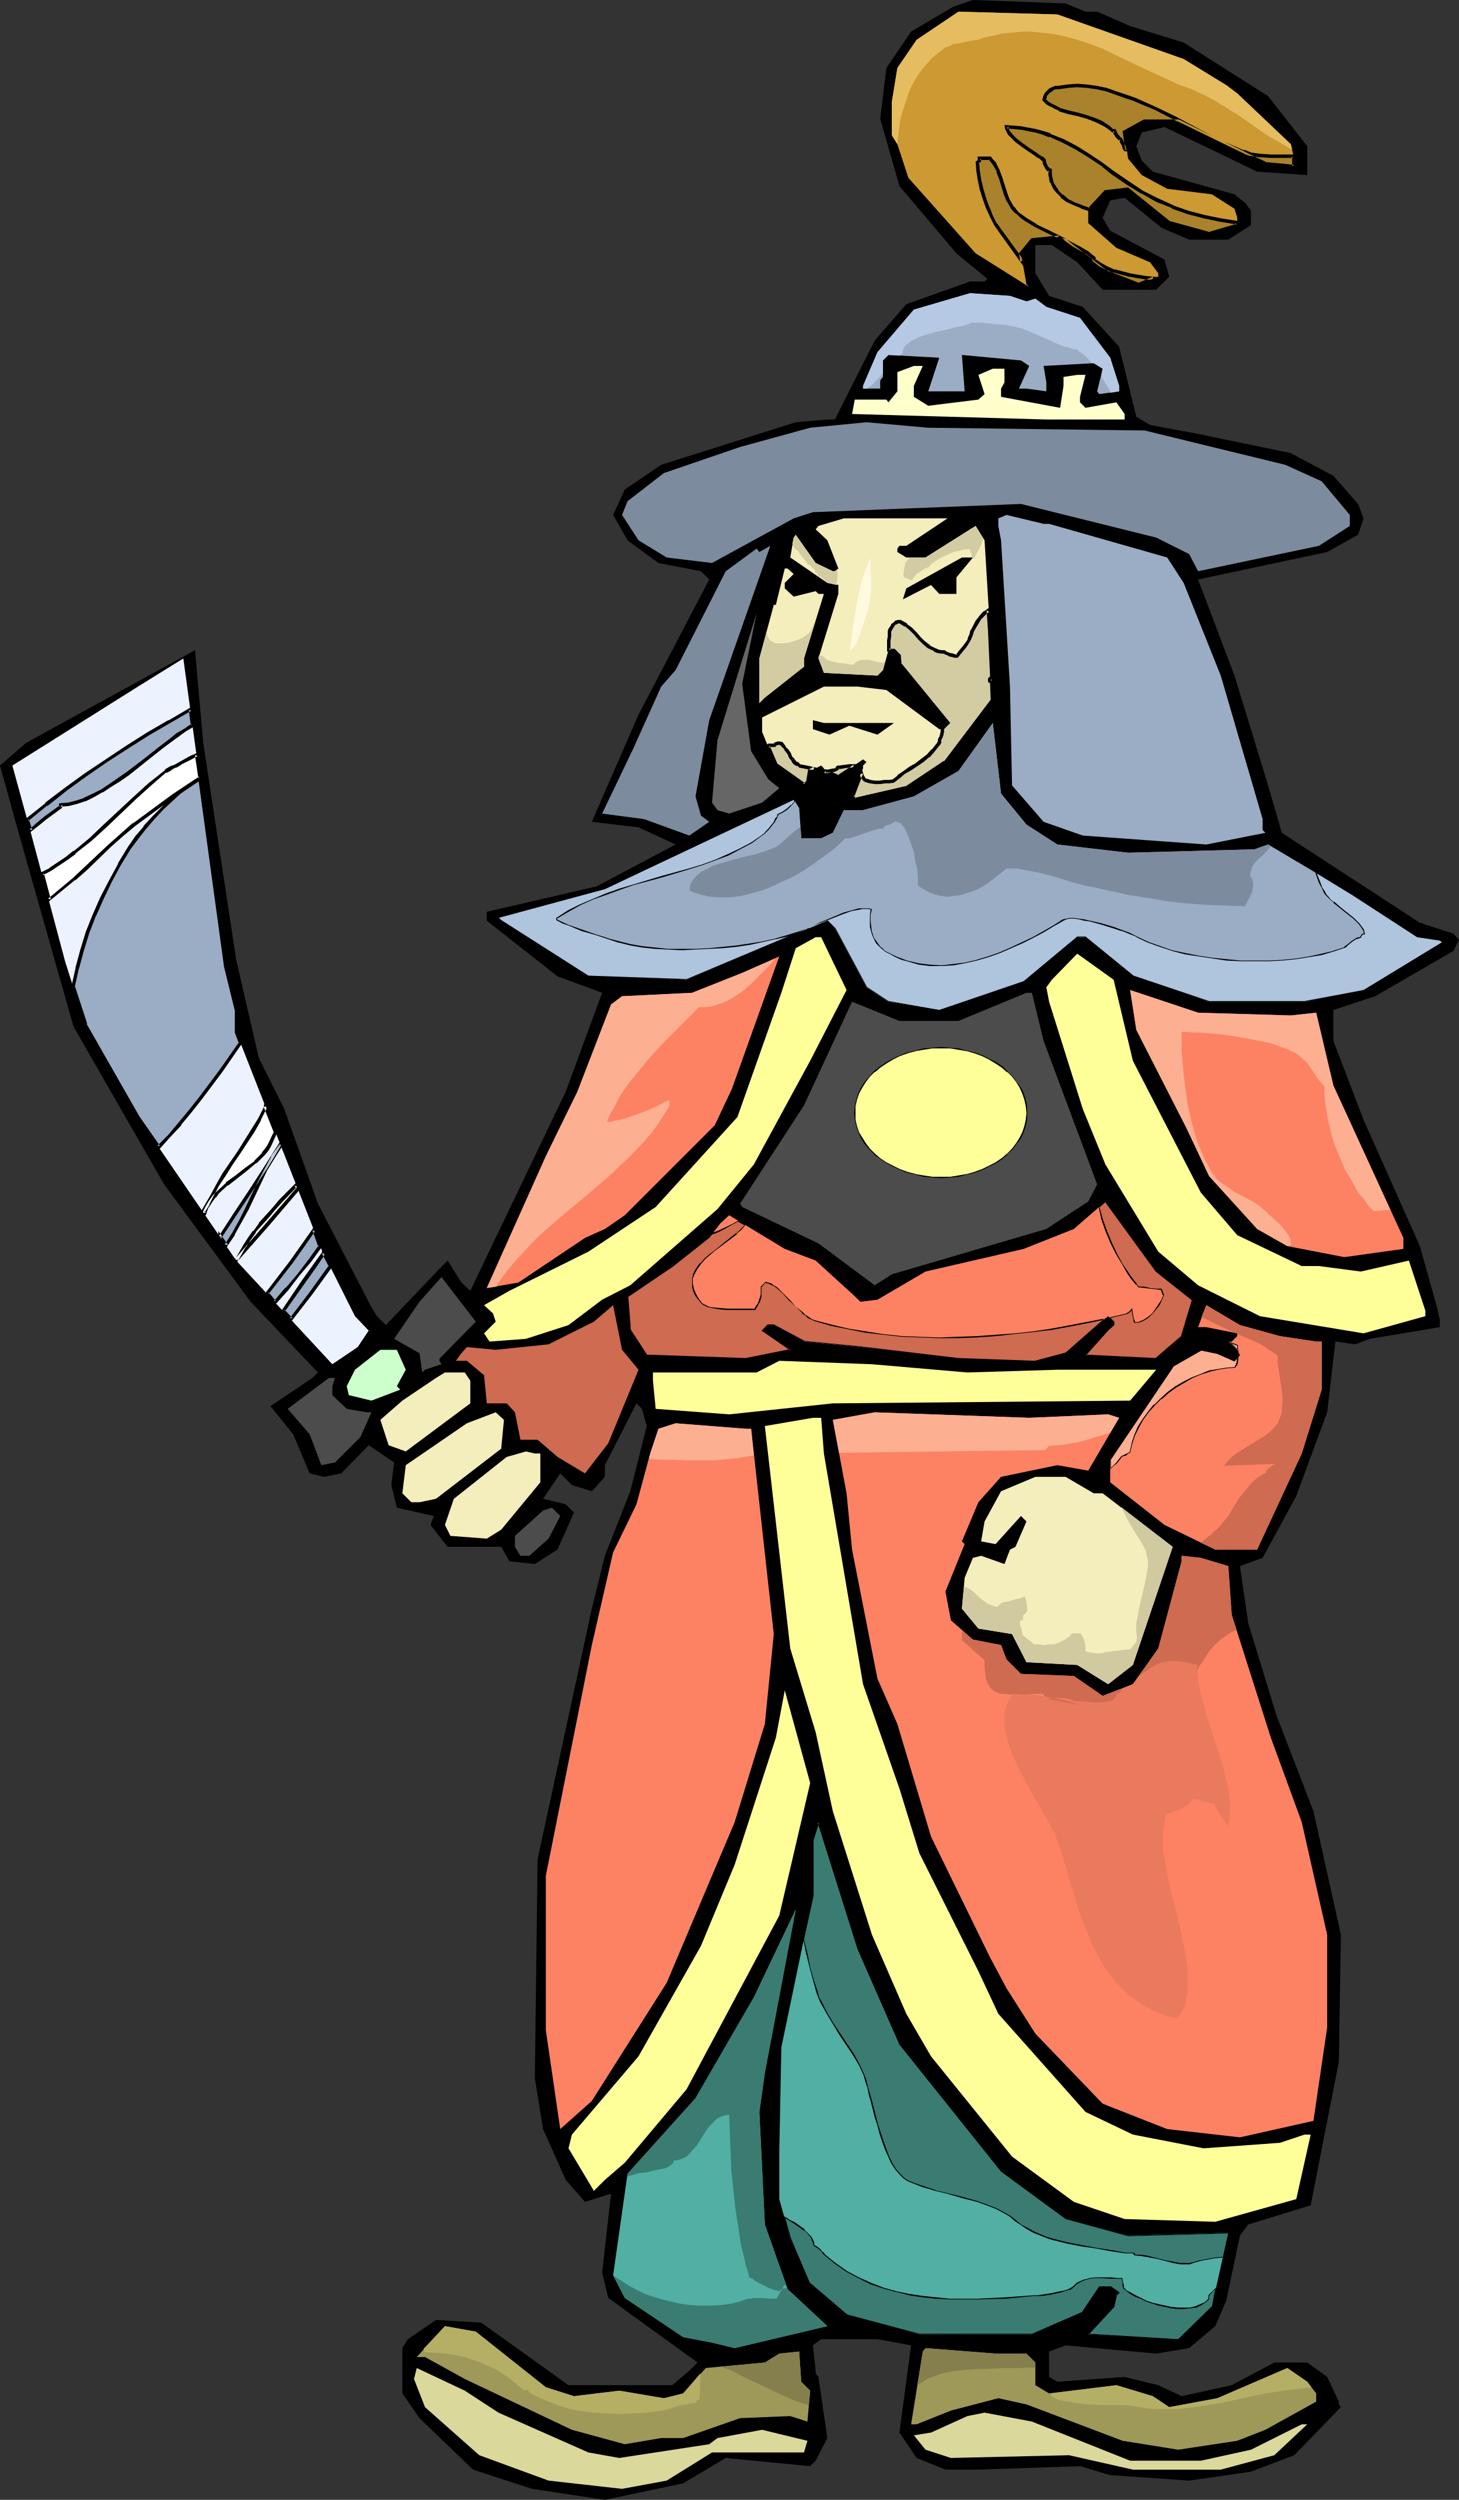 <?xml version="1.0" encoding="UTF-8" standalone="no"?>
<svg
   version="1.0"
   width="90.87mm"
   height="155.668mm"
   id="svg96"
   sodipodi:docname="Asian Warrior.wmf"
   xmlns:inkscape="http://www.inkscape.org/namespaces/inkscape"
   xmlns:sodipodi="http://sodipodi.sourceforge.net/DTD/sodipodi-0.dtd"
   xmlns="http://www.w3.org/2000/svg"
   xmlns:svg="http://www.w3.org/2000/svg">
  <rect width="100%" height="100%" fill="#333333" stroke="none"/>
  <sodipodi:namedview
     id="namedview96"
     pagecolor="#ffffff"
     bordercolor="#000000"
     borderopacity="0.25"
     inkscape:showpageshadow="2"
     inkscape:pageopacity="0.0"
     inkscape:pagecheckerboard="0"
     inkscape:deskcolor="#d1d1d1"
     inkscape:document-units="mm" />
  <defs
     id="defs1">
    <pattern
       id="WMFhbasepattern"
       patternUnits="userSpaceOnUse"
       width="6"
       height="6"
       x="0"
       y="0" />
  </defs>
  <path
     style="fill:#000000;fill-opacity:1;fill-rule:evenodd;stroke:none"
     d="m 255.523,2.747 h 2.748 l 7.758,3.393 12.606,3.878 19.879,12.604 9.212,11.796 v 6.787 l -11.798,-0.808 -21.819,-10.503 -5.334,1.293 -1.293,3.232 1.293,3.393 2.586,2.585 19.233,5.333 2.586,2.101 1.293,1.778 v 3.393 l -5.334,3.393 h -9.212 l -6.465,-2.747 -8.728,-7.11 -3.394,0.646 -1.778,4.04 1.778,3.07 12.768,6.787 1.131,4.04 -3.071,3.07 h -12.606 l -5.98,-6.464 -5.98,-4.04 h -3.879 v 6.625 l 3.232,5.333 7.919,2.585 8.566,9.372 4.041,16.482 3.232,1.939 11.313,2.101 21.819,4.525 10.021,5.332 5.818,6.625 1.293,3.393 -1.293,3.878 -7.273,4.04 -30.385,6.464 8.566,22.623 7.919,25.855 3.232,11.15 32.486,21.168 7.919,2.585 1.293,1.454 -1.293,2.585 -18.425,10.665 -9.859,3.232 v 7.272 l 7.111,18.583 13.253,29.733 4.041,14.382 0.646,2.909 v 1.778 l -16.485,2.747 -3.394,1.293 -4.687,-0.646 -1.939,16.644 -7.273,19.714 -7.919,14.543 -5.333,1.939 1.939,13.412 6.626,21.653 8.728,22.623 6.465,29.086 -0.485,29.894 -6.626,33.773 -14.708,4.525 -1.939,2.585 -3.232,15.351 -2.586,5.979 -6.142,5.171 -7.758,1.293 -21.334,-1.939 -3.879,1.454 v 5.979 l 1.939,1.131 15.839,-1.131 7.919,1.939 5.495,2.585 11.798,-2.585 10.021,-5.332 h 7.758 l 4.687,3.393 2.748,5.817 v 0.646 l 0.485,0.646 -10.99,11.311 -10.182,3.878 -14.546,2.101 -18.586,-1.293 -7.111,-2.101 -23.92,0.808 h -7.758 l -6.788,-2.747 -4.041,-5.979 2.748,-20.522 -7.919,-1.454 h -13.253 l -1.939,1.454 0.646,5.979 v 0.646 l 0.646,0.808 2.101,14.382 -2.748,5.333 -1.293,1.293 -19.879,-1.939 -10.021,5.979 -18.425,3.878 -17.132,-2.585 -13.899,-4.525 -12.606,-12.119 -4.041,-5.817 v -10.665 l 1.293,-2.101 6.626,-4.525 10.667,0.646 20.526,14.705 h 24.405 l 4.041,-3.393 1.939,-1.939 -21.011,-15.19 -1.455,-5.979 2.101,-18.583 -6.142,1.939 -4.525,-5.171 -5.334,-11.958 -1.939,-11.958 0.646,-51.548 12.768,-58.981 3.071,-12.443 5.98,-15.19 3.879,-15.351 -1.131,-4.04 -1.293,-1.293 -7.435,14.543 v 2.747 l -3.071,3.393 -4.687,-1.454 -2.748,-2.747 -4.041,5.979 5.334,1.293 1.939,1.939 -3.879,8.726 -5.333,3.393 -5.98,-0.646 -1.939,-3.393 h -12.606 l -4.041,-5.171 0.808,-2.101 -8.728,-1.939 -1.293,-5.332 0.646,-5.333 -5.98,-4.04 -6.465,6.625 -4.041,0.808 -3.394,-0.808 -3.879,-9.211 -5.334,-6.625 9.859,-6.625 1.293,-1.293 -15.839,-16.644 L 38.628,278.745 17.293,241.579 4.202,195.364 0,180.174 l 6.142,-5.333 39.759,-21.815 1.939,21.815 7.758,51.063 5.334,23.108 5.98,11.958 7.919,22.3 12.606,24.4 1.293,2.101 2.101,2.101 12.606,-13.25 1.939,-1.939 3.232,5.171 2.101,1.939 22.465,-46.861 8.566,-23.269 -10.505,-3.878 -16.647,-13.089 V 214.593 l 25.859,-5.979 18.586,-9.857 -8.728,-4.04 -10.99,-1.293 10.99,-25.208 16.647,-31.833 -1.939,-1.939 -10.021,-1.939 -7.273,-5.333 -3.394,-5.979 2.748,-5.979 8.566,-5.817 31.678,-10.019 7.435,-0.646 h 1.778 l 9.374,-18.583 7.435,-8.564 15.031,-5.333 h 3.394 l 0.646,-0.646 -7.273,-5.979 -13.415,-15.836 -4.525,-15.836 1.455,-11.958 5.818,-8.564 9.859,-5.817 L 229.018,0 250.836,0.808 Z"
     id="path1" />
  <path
     style="fill:#cc9932;fill-opacity:1;fill-rule:evenodd;stroke:none"
     d="m 278.635,13.897 10.021,6.14 2.586,1.939 12.606,11.958 0.808,3.393 v 1.778 l -6.788,-0.485 -20.526,-10.019 h -7.919 l -4.687,2.585 0.808,6.14 3.232,3.878 5.98,3.232 10.505,1.293 5.334,3.393 0.646,2.101 v 1.778 l -6.626,2.101 -9.374,-2.585 -9.697,-8.08 -5.333,0.646 -4.041,4.525 v 2.909 l 6.626,5.817 7.919,3.393 1.939,2.585 v 0.808 l -4.525,1.778 -7.273,-2.585 -11.313,-8.564 -6.626,0.646 -2.586,3.232 1.293,7.272 0.646,0.646 -12.606,-7.918 -15.839,-17.775 -2.586,-7.918 -1.293,-2.101 v -7.918 l 1.293,-7.918 4.525,-6.625 9.859,-6.625 23.273,0.646 z"
     id="path2" />
  <path
     style="fill:#9badc4;fill-opacity:1;fill-rule:evenodd;stroke:none"
     d="m 241.624,70.939 2.101,-0.646 2.586,1.939 7.919,2.585 7.111,9.372 2.101,6.625 v 1.293 l -4.687,0.646 -0.485,-0.646 1.293,-5.333 -2.101,-1.293 -11.798,0.646 0.646,3.878 v 2.101 l -4.687,-0.646 h -1.778 l 2.424,-5.333 -1.939,-1.293 -13.899,-1.293 0.646,8.564 h -8.566 l 2.586,-7.918 -11.96,-0.646 -1.293,1.293 v 3.878 l -0.646,0.808 v 1.939 h -4.041 v -0.646 l 3.394,-7.918 8.566,-10.019 13.253,-3.878 9.374,0.646 z"
     id="path3" />
  <path
     style="fill:#ffffcc;fill-opacity:1;fill-rule:evenodd;stroke:none"
     d="m 215.118,90.814 v 2.585 l 3.394,2.101 11.798,-1.454 1.455,-1.293 -1.455,-4.525 3.394,-1.454 h 2.748 v 3.232 l -0.808,1.454 v 1.939 l 13.899,2.585 0.808,-5.171 v -2.101 l 3.232,-0.485 h 1.939 l -1.293,5.171 v 1.293 l 1.293,1.293 7.273,-1.293 1.939,2.747 v 1.293 h -18.425 l -45.739,-1.293 0.646,-3.393 h 7.435 l 0.485,0.646 2.101,-2.585 v -4.525 l 3.879,-1.454 h 2.101 z"
     id="path4" />
  <path
     style="fill:#7c8c9e;fill-opacity:1;fill-rule:evenodd;stroke:none"
     d="m 269.423,101.318 33.132,8.08 8.566,3.878 6.626,7.918 v 2.585 l -7.273,4.686 -28.445,5.979 -2.101,-4.04 -7.758,-3.878 -31.839,-7.918 -48.971,1.939 -4.525,1.454 -19.233,10.503 -10.667,-1.293 -6.626,-4.04 -3.879,-5.979 1.293,-3.232 8.566,-6.625 17.94,-6.14 16.485,-4.525 13.253,-1.293 14.546,1.293 z"
     id="path5" />
  <path
     style="fill:#9badc4;fill-opacity:1;fill-rule:evenodd;stroke:none"
     d="m 246.958,123.294 27.799,7.918 3.879,5.979 8.728,21.815 9.859,33.773 v 2.585 l 0.646,0.646 -13.899,2.747 -29.092,-2.101 -9.212,-3.232 -7.435,-8.564 -0.485,-23.269 -2.101,-34.419 -0.646,-3.393 v -1.778 l 1.939,-0.808 8.728,2.101 z"
     id="path6" />
  <path
     style="fill:#f4edbc;fill-opacity:1;fill-rule:evenodd;stroke:none"
     d="m 213.34,128.465 h -1.616 l -0.485,0.646 v 0.808 l 2.101,1.293 h 4.525 l 11.798,-7.433 2.101,3.393 1.293,21.33 0.646,16.482 -11.152,14.382 -9.212,6.14 -12.122,2.585 -0.646,-0.646 2.586,-6.625 v -0.646 l 0.808,-0.808 -0.808,-0.646 -5.818,4.04 -1.293,-0.646 h -2.101 v -1.293 l -0.646,-0.646 -2.586,1.293 -0.646,2.585 -0.808,0.808 -6.626,-4.686 -3.232,-7.918 v -3.393 l 14.546,-7.272 h 7.919 l 6.788,0.808 12.445,9.211 h 0.646 l 1.293,-1.454 -11.313,-13.897 v -1.939 l -1.293,-1.293 h -1.293 l -1.293,4.686 -1.293,1.293 -12.606,-0.646 -1.293,-3.393 4.687,-15.19 v -2.101 l -2.586,-0.485 -8.728,-5.979 0.808,-4.686 0.485,-0.646 4.687,6.625 4.041,1.939 h 0.485 l 0.808,-0.646 -2.586,-6.625 -2.748,-2.585 0.646,-0.808 5.98,-1.778 h 24.405 z"
     id="path7" />
  <path
     style="fill:#7c8c9e;fill-opacity:1;fill-rule:evenodd;stroke:none"
     d="m 163.723,187.446 1.293,4.525 1.939,1.454 -4.687,3.232 -10.667,-3.878 -9.859,-1.293 7.273,-15.19 6.626,-14.705 3.394,-3.878 11.798,-23.269 7.273,-5.333 0.646,0.808 2.586,-1.454 -14.384,41.044 z"
     id="path8" />
  <path
     style="fill:#000000;fill-opacity:1;fill-rule:evenodd;stroke:none"
     d="m 225.139,135.898 v 3.878 h -4.041 l -1.939,-2.101 -6.626,3.393 0.808,-2.585 13.091,-7.272 h 2.586 z"
     id="path9" />
  <path
     style="fill:#f4edbc;fill-opacity:1;fill-rule:evenodd;stroke:none"
     d="m 186.834,135.09 -2.101,2.101 v 1.293 l 2.101,1.939 5.172,-1.293 0.646,0.646 h 1.293 l -4.687,15.19 v 1.939 l -9.212,7.272 -1.293,1.293 v -10.503 l 3.394,-12.604 h 0.485 l 2.101,-8.564 h 0.646 z"
     id="path10" />
  <path
     style="fill:#666666;fill-opacity:1;fill-rule:evenodd;stroke:none"
     d="m 176.814,176.781 4.041,6.625 2.586,2.101 -4.041,3.393 -7.758,2.585 -2.748,-0.808 -1.293,-1.778 1.293,-14.705 9.212,-29.894 -3.394,16.644 z"
     id="path11" />
  <path
     style="fill:#edf2ff;fill-opacity:1;fill-rule:evenodd;stroke:none"
     d="m 55.598,237.701 v 5.171 l 20.041,51.063 7.919,15.836 3.232,3.393 -2.586,3.878 -5.98,4.04 -22.627,-24.4 -23.112,-33.773 -12.445,-21.815 -4.687,-14.705 -7.919,-29.733 -4.525,-16.482 29.577,-18.583 10.667,-6.625 9.859,72.231 z"
     id="path12" />
  <path
     style="fill:#000000;fill-opacity:1;fill-rule:evenodd;stroke:none"
     d="m 204.451,170.155 h 5.98 l -3.879,2.747 -6.626,-2.101 -4.687,2.101 -3.879,-1.293 v -2.101 l 2.586,0.646 z"
     id="path13" />
  <path
     style="fill:#9badc4;fill-opacity:1;fill-rule:evenodd;stroke:none"
     d="m 241.624,194.071 7.273,4.686 16.647,1.939 29.738,-0.808 3.232,-1.131 19.879,11.796 15.192,10.019 5.333,0.646 0.646,0.485 -18.586,11.311 -13.899,2.747 h -22.465 l -17.94,-5.979 -11.152,-9.211 h -1.939 l -12.606,10.503 -19.879,6.625 -11.96,-1.939 -5.172,-3.393 -7.435,-13.897 -1.778,-1.778 -33.132,13.897 -23.112,-0.808 -20.526,-13.089 -0.646,-0.808 25.051,-6.625 44.446,-21.168 1.293,2.101 0.485,7.11 h 4.687 l 2.748,-1.293 2.586,-5.333 h 4.525 l 11.96,-3.232 10.505,-5.979 8.081,-11.311 1.939,16.644 z"
     id="path14" />
  <path
     style="fill:#ffff99;fill-opacity:1;fill-rule:evenodd;stroke:none"
     d="m 199.279,233.014 -8.566,16.644 -13.253,24.4 -8.566,10.503 -20.526,17.937 -6.626,3.393 -7.919,5.979 -10.021,3.232 -8.566,0.646 -1.293,-1.939 2.748,-2.747 -0.646,-1.939 -2.101,-1.939 5.98,-3.393 18.586,-9.211 15.839,-10.503 19.233,-21.168 10.344,-29.248 3.394,-10.503 4.687,-2.585 h 1.293 z"
     id="path15" />
  <path
     style="fill:#ffff99;fill-opacity:1;fill-rule:evenodd;stroke:none"
     d="m 266.675,249.658 16.001,31.025 8.566,10.019 15.192,7.272 h 4.041 l 9.859,1.293 11.313,-2.585 3.879,11.796 v 1.293 l -14.546,4.04 -24.405,-4.04 -14.546,-7.272 -9.374,-7.918 -12.445,-20.522 -5.334,-13.089 -7.919,-25.208 -0.646,-3.393 1.293,-1.778 5.98,-6.14 8.566,6.14 z"
     id="path16" />
  <path
     style="fill:#fc8263;fill-opacity:1;fill-rule:evenodd;stroke:none"
     d="m 168.248,264.848 -21.172,21.168 -4.687,3.232 -4.687,2.101 -15.677,10.503 -7.435,1.293 13.899,-31.026 7.435,-15.19 7.919,-20.522 2.586,-1.939 16.485,-0.808 11.798,-4.686 8.728,-3.878 -11.152,31.187 z"
     id="path17" />
  <path
     style="fill:#fc8263;fill-opacity:1;fill-rule:evenodd;stroke:none"
     d="m 303.848,238.993 5.98,-0.646 4.041,17.129 16.485,35.873 v 2.585 l -13.899,1.939 -13.415,-2.585 -7.111,-4.04 -11.313,-12.443 -5.333,-11.311 -11.798,-23.108 -1.455,-9.372 16.001,5.333 z"
     id="path18" />
  <path
     style="fill:#4c4c4c;fill-opacity:1;fill-rule:evenodd;stroke:none"
     d="m 245.665,244.972 12.606,33.773 -2.101,4.04 -9.859,6.464 -36.365,10.665 -4.041,2.585 -13.253,-9.857 -17.94,-8.564 -0.485,-0.808 15.031,-23.108 11.313,-24.4 11.152,4.525 h 13.899 l 16.001,-6.625 h 1.293 z"
     id="path19" />
  <path
     style="fill:#fc8263;fill-opacity:1;fill-rule:evenodd;stroke:none"
     d="m 280.575,305.892 -2.424,8.564 -5.98,5.332 -16.647,-0.808 5.333,-5.817 1.293,-1.293 v -0.808 l -1.293,-1.293 -10.021,8.726 -7.111,1.778 -18.102,-0.485 -23.112,-2.747 -13.253,-1.293 -7.111,-3.878 h -1.293 l -1.455,1.293 6.626,4.525 -10.505,2.101 -23.273,-0.808 -3.879,-5.817 -0.646,-8.08 10.505,-7.11 8.728,-6.625 2.586,-3.393 2.101,-1.939 13.091,7.918 7.273,2.747 9.212,8.403 1.293,1.293 4.041,-0.485 11.313,-6.625 23.112,-5.333 11.798,-4.686 7.435,-6.464 11.96,16.482 z"
     id="path20" />
  <path
     style="fill:#4c4c4c;fill-opacity:1;fill-rule:evenodd;stroke:none"
     d="m 103.438,319.789 v 0.485 l 0.485,0.808 -3.879,1.293 -0.646,0.646 -0.646,-4.525 -5.98,-3.393 5.98,-8.726 5.172,-5.817 8.081,10.503 z"
     id="path21" />
  <path
     style="fill:#ce6b51;fill-opacity:1;fill-rule:evenodd;stroke:none"
     d="m 150.308,322.374 -7.111,17.29 -5.495,7.11 -6.465,-3.878 -4.687,-4.04 h -4.041 l -1.293,-6.464 -1.939,-2.101 h -4.687 l -0.646,-6.625 -4.041,-3.393 h -2.586 l 1.293,-1.778 1.293,-1.454 6.788,0.646 12.445,-1.293 10.667,-5.333 4.525,-3.878 2.101,10.503 z"
     id="path22" />
  <path
     style="fill:#fc8263;fill-opacity:1;fill-rule:evenodd;stroke:none"
     d="m 301.262,314.456 8.566,1.293 h 1.293 v 11.311 l -4.687,15.028 -10.505,22.623 h -9.859 l -11.96,-5.817 -12.768,-10.019 v -5.332 l 14.708,-21.815 6.626,-4.04 3.879,0.808 4.041,1.778 1.293,-1.293 -0.646,-1.293 -2.101,-1.939 h 0.808 l 1.293,-1.293 v -0.646 l -7.273,-1.454 h -1.939 l 1.939,-5.171 7.919,4.686 z"
     id="path23" />
  <path
     style="fill:#ccffcc;fill-opacity:1;fill-rule:evenodd;stroke:none"
     d="m 95.518,322.374 -2.101,3.878 0.808,0.808 -6.788,2.585 -5.334,-1.293 -0.485,-2.101 1.939,-3.878 5.98,-4.686 h 3.879 z"
     id="path24" />
  <path
     style="fill:#ffff99;fill-opacity:1;fill-rule:evenodd;stroke:none"
     d="m 227.725,323.021 21.172,-0.646 h 23.273 l -6.142,7.272 -69.982,0.646 -24.405,2.585 -17.293,-1.293 -0.646,-6.625 v -1.939 h 24.405 l 5.334,-2.747 21.819,0.808 z"
     id="path25" />
  <path
     style="fill:#f4edbc;fill-opacity:1;fill-rule:evenodd;stroke:none"
     d="m 110.711,324.96 v 5.333 l -15.192,11.311 -4.041,-1.454 -1.939,-5.979 5.172,-4.525 7.919,-5.333 2.101,-1.293 h 4.687 z"
     id="path26" />
  <path
     style="fill:#4c4c4c;fill-opacity:1;fill-rule:evenodd;stroke:none"
     d="m 78.225,326.252 v 2.101 l 3.394,3.232 4.687,0.808 h 1.131 l -2.586,5.817 -5.98,5.979 -3.232,0.646 -2.748,-7.272 -5.172,-5.979 9.697,-7.272 h 1.455 z"
     id="path27" />
  <path
     style="fill:#f4edbc;fill-opacity:1;fill-rule:evenodd;stroke:none"
     d="m 117.984,340.957 -15.354,11.796 -3.879,0.808 h -1.939 l -2.101,-2.101 0.808,-6.625 14.384,-9.857 6.788,-2.585 1.939,1.778 z"
     id="path28" />
  <path
     style="fill:#fc8263;fill-opacity:1;fill-rule:evenodd;stroke:none"
     d="m 260.857,332.878 2.586,0.808 -7.273,12.443 -7.273,-1.293 -13.253,2.747 -5.334,5.979 -3.879,9.211 0.646,0.646 -4.525,11.15 1.293,6.787 5.172,4.525 6.626,1.293 1.293,3.393 3.394,3.393 12.445,0.485 6.788,4.686 7.111,-2.747 5.98,-8.403 5.495,-20.522 v -1.293 l 4.525,0.485 6.465,1.939 0.808,11.473 9.212,28.925 7.273,19.876 5.98,26.501 v 21.815 l -3.232,21.976 -17.293,3.878 -17.132,-1.939 -15.192,-5.979 -15.839,-16.482 -6.788,-10.665 -3.879,-7.272 -13.899,-28.44 -7.919,-26.501 -4.687,-10.665 -5.98,-30.379 -1.293,-13.25 -3.232,-17.29 9.859,-1.778 36.365,1.293 z"
     id="path29" />
  <path
     style="fill:#ffff99;fill-opacity:1;fill-rule:evenodd;stroke:none"
     d="m 193.946,342.088 9.212,54.295 8.566,24.562 4.687,15.19 13.899,27.794 4.687,10.019 20.526,23.108 11.152,5.333 16.647,3.232 17.94,-1.293 5.818,-1.939 h 1.455 l -3.394,15.19 -19.071,5.333 -21.334,-0.646 -11.96,-4.04 -14.546,-10.665 -19.071,-23.592 -5.818,-10.019 -8.081,-18.583 -9.212,-29.086 -4.041,-18.583 -5.98,-19.714 -5.98,-52.356 11.313,-1.939 h 1.939 z"
     id="path30" />
  <path
     style="fill:#fc8263;fill-opacity:1;fill-rule:evenodd;stroke:none"
     d="m 176.814,336.271 5.333,48.316 -2.101,21.168 -7.111,23.108 -16.001,37.812 -17.617,27.794 -7.435,6.625 -3.394,-23.269 v -36.358 l 10.829,-54.295 5.01,-21.815 5.495,-11.311 3.232,-11.958 1.939,-5.817 4.041,-1.293 16.485,1.293 z"
     id="path31" />
  <path
     style="fill:#f4edbc;fill-opacity:1;fill-rule:evenodd;stroke:none"
     d="m 127.196,342.088 v 6.787 l -9.212,11.15 -3.394,2.101 -8.566,-0.646 -1.293,-2.585 2.101,-6.14 12.445,-9.857 4.525,-1.293 2.101,0.485 z"
     id="path32" />
  <path
     style="fill:#f4edbc;fill-opacity:1;fill-rule:evenodd;stroke:none"
     d="m 257.463,351.461 h 2.101 l 16.485,12.604 -9.374,27.794 -5.818,4.525 -7.273,-4.525 -11.96,-0.646 -3.394,-6.625 -7.919,-1.293 -3.879,-4.686 0.646,-7.272 1.939,-4.686 1.939,-0.485 5.495,1.939 1.293,-3.393 1.293,-0.646 2.586,-5.979 -1.293,-1.293 -5.98,6.625 -3.394,-0.646 0.808,-4.686 3.879,-7.11 8.081,-3.393 h 7.111 z"
     id="path33" />
  <path
     style="fill:#4c4c4c;fill-opacity:1;fill-rule:evenodd;stroke:none"
     d="m 129.136,362.126 -4.525,4.04 h -2.101 l -1.293,-2.101 v -2.585 l 6.626,-5.979 2.101,-0.646 1.939,1.939 z"
     id="path34" />
  <path
     style="fill:#ffff99;fill-opacity:1;fill-rule:evenodd;stroke:none"
     d="m 183.44,450.839 -21.819,40.883 -14.546,17.29 -4.687,4.04 -2.586,2.585 -5.98,-10.019 0.808,-3.232 15.677,-18.421 14.708,-26.016 7.919,-19.068 9.697,-29.894 2.101,-11.15 5.98,21.815 z"
     id="path35" />
  <path
     style="fill:#51afa3;fill-opacity:1;fill-rule:evenodd;stroke:none"
     d="m 211.724,481.218 23.92,29.733 15.192,11.311 14.708,3.878 23.597,-0.646 -3.879,17.452 -7.919,7.595 -21.172,-1.131 5.98,-6.464 0.646,-2.909 0.646,-0.485 -2.101,-1.454 h -2.586 l -3.879,5.979 -11.96,5.333 H 216.411 l -17.132,-4.686 -8.566,-7.272 -4.687,-10.503 -2.586,-9.372 v -11.15 l 0.485,-24.562 7.435,-35.712 V 432.903 l 1.293,-4.04 9.212,29.894 z"
     id="path36" />
  <path
     style="fill:#51afa3;fill-opacity:1;fill-rule:evenodd;stroke:none"
     d="m 178.753,497.054 1.293,26.501 5.333,15.19 9.374,8.726 -21.819,5.171 -5.333,-1.293 -6.788,-1.293 -13.738,-9.211 -2.748,-5.333 3.394,-23.915 16.001,-17.775 13.738,-23.754 9.859,-20.684 -7.273,38.459 z"
     id="path37" />
  <path
     style="fill:#9e9959;fill-opacity:1;fill-rule:evenodd;stroke:none"
     d="m 128.489,561.852 6.626,2.101 10.667,-1.293 10.505,1.778 4.525,-1.131 4.202,-4.686 1.131,-1.293 13.899,-1.293 3.394,-2.101 4.687,-0.485 0.485,7.11 2.101,2.101 -0.646,7.272 -4.041,-1.293 -11.798,0.485 -13.415,4.686 h -5.172 l -8.566,1.454 -12.445,-3.393 -25.213,-11.958 -9.374,-5.171 h -1.939 l 6.626,-7.272 7.273,1.293 z"
     id="path38" />
  <path
     style="fill:#9e9959;fill-opacity:1;fill-rule:evenodd;stroke:none"
     d="m 241.624,553.934 2.101,2.101 v 5.332 l 3.232,1.939 15.839,-1.939 8.566,2.585 3.879,2.585 11.313,-2.101 16.485,-7.11 4.687,3.232 2.101,2.747 v 1.939 l -11.96,6.625 -6.626,2.585 -13.899,2.101 -13.091,-2.101 -22.627,-8.564 -6.626,-1.454 -11.152,2.909 -8.081,3.232 h -1.293 l 2.748,-17.129 0.646,-0.808 16.485,1.293 z"
     id="path39" />
  <path
     style="fill:#dbd89b;fill-opacity:1;fill-rule:evenodd;stroke:none"
     d="m 117.337,567.831 21.172,9.372 7.273,1.293 21.172,-3.232 1.939,-1.454 10.505,-1.939 10.667,2.585 -0.808,2.747 h -21.657 l -10.667,6.625 -10.505,1.939 -17.294,-1.939 -16.324,-5.979 -12.768,-11.311 -2.586,-6.625 0.646,-2.585 11.313,5.332 z"
     id="path40" />
  <path
     style="fill:#dbd89b;fill-opacity:1;fill-rule:evenodd;stroke:none"
     d="m 266.029,579.143 h 16.647 l 11.798,-2.585 11.96,-5.979 h 1.293 l -7.758,7.272 -12.606,3.393 h -20.688 l -15.031,-3.393 -27.799,0.646 -5.98,-1.939 -2.748,-3.393 4.041,-0.646 8.566,-3.878 4.041,-0.808 11.152,2.101 z"
     id="path41" />
  <path
     style="fill:#aa822b;fill-opacity:1;fill-rule:evenodd;stroke:none"
     d="m 249.22,55.749 -6.303,0.646 -2.586,3.232 0.323,1.939 -5.172,-7.11 -1.131,-1.616 -0.97,-1.939 -0.97,-2.101 -0.808,-2.101 -0.646,-2.262 -0.485,-2.262 -0.323,-1.939 v -2.101 h 0.323 v -0.162 l 0.162,-0.808 h 2.424 l 0.485,0.808 0.485,0.646 0.97,1.616 0.646,1.778 1.131,3.555 0.646,1.616 0.808,1.616 0.485,0.646 0.646,0.485 0.97,0.97 1.293,0.808 2.263,1.454 2.586,1.293 z m 55.275,-19.068 0.162,0.646 v 1.778 l -6.788,-0.485 -10.021,-5.009 3.394,1.454 1.455,0.646 1.616,0.485 2.424,0.485 2.424,0.162 h 2.586 z m -19.071,-4.201 -8.081,-3.878 h -7.919 l -4.687,2.585 0.485,4.04 h -0.323 l -0.162,-0.162 V 34.742 l -0.323,-0.646 -0.323,-0.808 -0.162,-0.323 v -0.162 l -0.323,-0.162 -0.162,-0.162 -0.485,-0.485 -0.323,-0.646 -0.162,-0.323 v -0.162 h -0.485 l -0.97,-0.808 -0.808,-0.646 -0.97,-0.646 -1.131,-0.323 -2.263,-0.808 -2.263,-0.646 -2.101,-0.646 -2.101,-0.646 -0.97,-0.485 -0.97,-0.485 -0.97,-0.485 -0.646,-0.808 V 23.108 l 0.162,-0.485 0.323,-0.485 0.485,-0.485 0.485,-0.485 0.485,-0.323 0.646,-0.162 0.808,-0.162 2.101,-0.323 h 2.263 l 2.263,0.162 2.263,0.323 2.263,0.485 2.424,0.646 2.263,0.808 2.263,0.808 4.687,2.101 4.687,2.424 4.364,2.262 z m 5.818,20.037 -4.041,-0.646 -3.717,-0.808 -3.879,-1.131 -3.556,-1.293 -3.556,-1.454 -3.556,-1.939 -3.556,-2.262 -3.394,-2.424 -2.748,-1.939 -2.748,-1.939 -3.071,-1.778 -3.071,-1.616 -3.232,-1.454 -1.616,-0.646 -1.616,-0.323 -1.778,-0.485 -1.778,-0.323 -1.616,-0.162 h -1.778 v 0.485 l 0.323,0.485 0.323,0.485 0.485,0.485 1.131,1.293 1.455,0.97 1.455,1.131 1.455,0.97 0.646,0.485 0.646,0.323 0.485,0.323 0.485,0.323 0.162,0.808 0.323,0.808 0.485,0.646 0.162,0.162 h 0.162 l 0.162,0.97 v 0.97 l 0.323,0.808 0.323,0.808 0.485,0.646 0.323,0.646 1.293,1.131 1.293,1.131 1.616,0.808 1.778,0.646 1.778,0.646 3.717,-4.201 5.333,-0.646 9.697,8.08 9.374,2.585 6.626,-2.101 z m -19.718,12.927 -3.394,1.454 -7.273,-2.585 -10.505,-7.918 3.717,1.939 1.778,1.131 1.616,1.293 v 0.485 l 1.455,0.97 1.616,0.808 1.616,0.808 1.939,0.485 1.778,0.485 1.939,0.323 1.939,0.162 z"
     id="path42" />
  <path
     style="fill:#000000;fill-opacity:1;fill-rule:evenodd;stroke:none"
     d="m 249.059,56.072 0.162,-0.646 -6.465,0.646 -2.909,3.555 0.323,1.939 0.808,-0.323 -5.172,-7.11 -1.131,-1.616 v 0.162 l -0.97,-1.939 -0.808,-2.101 v 0.162 l -0.808,-2.262 -0.646,-2.262 -0.485,-2.101 v 0 l -0.323,-2.101 v 0.162 l -0.162,-2.101 -0.162,0.485 0.323,-0.323 0.323,-0.323 v -0.646 l -0.323,0.323 h 2.424 l -0.323,-0.162 0.485,0.646 v 0 l 0.485,0.646 v 0 l 0.97,1.616 h -0.162 l 0.646,1.616 1.131,3.717 0.646,1.616 0.162,0.162 0.808,1.454 0.485,0.646 0.162,0.162 0.485,0.485 h 0.162 l 0.97,0.97 v 0 l 1.131,0.808 2.424,1.454 v 0 l 2.586,1.293 2.748,1.293 h 1.616 l -3.879,-1.939 -2.748,-1.293 h 0.162 l -2.424,-1.454 -1.131,-0.808 v 0 l -1.131,-0.808 h 0.162 L 239.038,49.124 h 0.162 l -0.646,-0.646 -0.808,-1.454 v 0.162 l -0.646,-1.778 -1.131,-3.555 -0.646,-1.778 v 0 l -0.808,-1.616 v -0.162 l -0.646,-0.646 v 0 l -0.646,-0.808 h -3.071 v 0.97 -0.162 l -0.162,0.162 h 0.162 l -0.485,0.162 0.162,2.262 v 0 l 0.323,2.101 v 0 l 0.485,2.262 0.646,2.101 0.808,2.262 v 0 l 0.97,2.101 0.97,1.939 v 0 l 1.131,1.616 6.142,8.564 -0.646,-3.555 v 0.323 l 2.586,-3.393 -0.323,0.162 7.758,-0.646 z"
     id="path43" />
  <path
     style="fill:#000000;fill-opacity:1;fill-rule:evenodd;stroke:none"
     d="m 304.495,37.166 -0.485,-0.323 0.162,0.485 v 0 1.778 l 0.485,-0.323 -6.788,-0.646 h 0.162 l -10.021,-4.848 -0.323,0.808 3.232,1.293 1.616,0.646 v 0.162 l 1.616,0.485 h 0.162 l 2.263,0.323 h 0.162 l 2.424,0.162 h 2.586 2.748 l 0.323,-0.808 h -3.071 -2.586 l -2.424,-0.162 v 0 l -2.424,-0.323 h 0.162 l -1.616,-0.646 v 0.162 l -1.455,-0.646 -3.394,-1.454 -0.323,0.808 10.021,4.848 7.273,0.646 v -2.424 l -0.162,-0.808 z"
     id="path44" />
  <path
     style="fill:#000000;fill-opacity:1;fill-rule:evenodd;stroke:none"
     d="m 285.262,32.803 0.323,-0.646 -8.081,-4.04 h -8.243 l -5.01,2.747 0.646,4.525 0.485,-0.485 h -0.485 l 0.323,0.162 v -0.162 h -0.162 v -0.323 l -0.323,-0.646 -0.323,-0.808 -0.162,-0.323 v 0 l -0.162,-0.323 -0.323,-0.162 h 0.162 l -0.323,-0.162 0.162,0.162 -0.485,-0.646 v 0.162 l -0.323,-0.646 v 0 l -0.162,-0.323 -0.162,-0.485 h -0.646 l 0.162,0.162 -0.808,-0.808 v 0 l -0.97,-0.646 -0.97,-0.646 v 0 l -1.131,-0.485 v 0 l -2.263,-0.808 -2.263,-0.646 -2.101,-0.485 -2.263,-0.646 h 0.162 l -0.97,-0.485 -0.97,-0.485 v 0 l -0.808,-0.485 v 0 l -0.646,-0.646 v 0.323 l 0.162,-0.485 v 0.162 l 0.162,-0.485 h -0.162 l 0.323,-0.485 v 0.162 l 0.323,-0.485 v 0 l 0.485,-0.323 0.646,-0.485 h -0.162 l 0.646,-0.162 v 0 h 0.646 l 2.263,-0.323 h -0.162 l 2.263,-0.162 v 0 l 2.263,0.162 2.263,0.323 2.263,0.485 v 0 l 2.263,0.808 2.263,0.808 2.424,0.808 h -0.162 l 4.687,1.939 4.687,2.424 8.728,4.525 0.323,-0.646 -8.728,-4.686 -4.687,-2.262 -4.687,-2.101 v 0 l -2.263,-0.808 -2.424,-0.808 -2.263,-0.808 v 0 l -2.424,-0.485 -2.263,-0.323 -2.263,-0.162 v 0 l -2.263,0.162 v 0 l -2.263,0.323 h -0.646 l -0.808,0.323 v 0 l -0.646,0.323 -0.485,0.485 -0.485,0.485 -0.323,0.646 v 0 l -0.162,0.485 -0.162,0.646 0.97,0.97 v 0 l 0.808,0.485 h 0.162 l 0.808,0.485 1.131,0.485 v 0.162 l 2.101,0.646 2.263,0.485 2.263,0.646 2.101,0.808 v 0 l 0.97,0.485 v 0 l 0.97,0.485 0.97,0.646 v 0 l 0.97,0.808 h 0.646 l -0.485,-0.323 v 0.323 l 0.162,0.323 0.485,0.808 v 0 l 0.485,0.485 0.323,0.323 h 0.323 l -0.323,-0.323 v 0.323 h 0.162 v 0.323 l 0.485,0.808 0.162,0.646 0.162,0.323 v -0.162 l 0.162,0.485 1.131,0.162 -0.646,-4.686 -0.162,0.485 4.687,-2.585 h -0.162 7.919 -0.162 l 8.081,3.878 0.323,-0.646 z"
     id="path45" />
  <path
     style="fill:#000000;fill-opacity:1;fill-rule:evenodd;stroke:none"
     d="m 291.565,52.032 -4.202,-0.646 -3.879,-0.808 v 0 l -3.717,-0.97 -3.717,-1.293 h 0.162 l -3.556,-1.616 -3.556,-1.778 v 0 l -3.394,-2.262 -3.556,-2.424 -2.586,-1.939 -2.909,-1.939 -3.071,-1.939 v 0 l -3.071,-1.616 -3.232,-1.293 v -0.162 l -1.616,-0.485 -1.778,-0.485 -1.616,-0.323 h -0.162 l -1.616,-0.323 -1.778,-0.162 v 0 l -2.263,-0.162 0.162,0.97 0.323,0.646 v 0 l 0.323,0.646 v 0 l 0.485,0.485 1.131,1.131 0.162,0.162 1.293,0.97 1.616,1.131 1.455,0.97 0.646,0.485 0.646,0.323 0.485,0.485 0.323,0.162 -0.162,-0.162 0.162,0.808 0.485,0.97 0.485,0.646 0.323,0.162 0.323,0.162 -0.323,-0.485 v 0.97 0.162 l 0.162,0.808 v 0 l 0.162,0.97 h 0.162 l 0.323,0.808 v 0 l 0.323,0.646 0.646,0.808 1.131,1.131 v 0.162 l 1.293,0.97 1.778,0.808 1.616,0.646 0.162,0.162 2.101,0.646 3.717,-4.363 -0.162,0.162 5.333,-0.646 -0.323,-0.162 9.859,8.08 9.536,2.585 6.95,-2.101 V 52.032 l -0.808,0.485 v 0.485 l 0.323,-0.323 -6.626,1.939 h 0.323 l -9.374,-2.585 0.162,0.162 -10.021,-8.08 -5.495,0.646 -3.879,4.201 h 0.485 l -1.939,-0.646 h 0.162 l -1.778,-0.646 -1.616,-0.808 v 0 l -1.293,-1.131 v 0.162 l -1.131,-1.131 h 0.162 l -0.485,-0.646 -0.485,-0.808 v 0.162 l -0.323,-0.808 v 0 L 247.766,41.852 v 0 l -0.162,-0.808 v 0 -1.293 l -0.485,-0.162 0.162,0.162 -0.323,-0.162 h 0.162 l -0.485,-0.485 v 0 l -0.323,-0.808 v 0.162 l -0.162,-0.97 -0.485,-0.485 -0.646,-0.323 -0.485,-0.323 -0.646,-0.485 -1.455,-0.97 -1.616,-1.131 -1.455,-1.131 0.162,0.162 -1.131,-1.131 -0.485,-0.646 v 0.162 l -0.323,-0.646 v 0.162 l -0.162,-0.485 v 0 -0.485 l -0.485,0.485 1.778,0.162 h -0.162 l 1.778,0.162 1.778,0.323 h -0.162 l 1.778,0.323 1.616,0.485 1.616,0.646 v -0.162 l 3.232,1.454 3.071,1.616 v 0 l 2.909,1.778 2.909,1.939 2.586,2.101 3.556,2.424 3.394,2.101 h 0.162 l 3.394,1.939 3.717,1.454 V 49.124 l 3.717,1.293 3.717,0.97 v 0 l 3.879,0.808 4.041,0.646 -0.485,-0.323 z"
     id="path46" />
  <path
     style="fill:#000000;fill-opacity:1;fill-rule:evenodd;stroke:none"
     d="m 271.524,65.929 -0.162,-0.808 -3.394,1.454 h 0.162 l -7.111,-2.747 v 0.162 l -10.344,-7.918 -0.485,0.646 3.717,2.101 v 0 l 1.778,0.97 1.616,1.293 -0.162,-0.323 v 0.646 l 1.616,1.293 v 0 l 1.616,0.808 1.616,0.646 h 0.162 l 1.778,0.485 1.778,0.485 h 0.162 l 1.778,0.323 1.939,0.323 1.939,0.162 1.778,-0.646 -3.556,-0.323 -1.939,-0.323 -1.939,-0.323 h 0.162 l -1.939,-0.485 -1.778,-0.485 0.162,0.162 -1.778,-0.808 -1.455,-0.808 v 0 l -1.455,-0.97 0.162,0.323 v -0.646 l -1.778,-1.454 -1.939,-1.131 v 0 l -3.717,-1.939 -0.323,0.646 10.505,7.918 7.435,2.747 5.172,-2.101 z"
     id="path47" />
  <path
     style="fill:#e5bc60;fill-opacity:1;fill-rule:evenodd;stroke:none"
     d="m 278.635,13.897 10.021,6.14 2.586,1.939 12.606,11.958 0.323,1.293 -3.071,-1.778 -3.071,-1.778 -5.98,-4.201 -3.071,-1.939 -2.909,-1.778 -2.748,-1.454 -1.455,-0.646 -1.293,-0.646 -3.232,-1.131 -3.071,-1.454 -5.98,-2.747 -5.818,-2.747 -2.909,-1.454 -2.909,-1.131 -3.071,-0.97 -2.909,-0.808 -3.232,-0.646 -3.232,-0.323 -1.616,-0.162 h -1.616 l -1.778,0.162 -1.778,0.162 -1.778,0.162 -1.778,0.485 -1.778,0.323 -1.939,0.646 -0.97,0.162 -1.131,0.162 -2.263,0.485 -1.293,0.162 -0.97,0.485 -0.97,0.323 -0.808,0.646 -1.293,0.97 -1.293,1.131 -0.97,1.131 -0.97,1.131 -0.97,1.293 -0.808,1.293 -0.808,1.454 -0.646,1.454 -0.97,2.909 -0.97,3.07 -0.485,3.07 -0.323,3.232 -1.293,-2.101 v -7.918 l 1.293,-7.918 4.525,-6.625 9.859,-6.625 23.273,0.646 z"
     id="path48" />
  <path
     style="fill:#b5c9e5;fill-opacity:1;fill-rule:evenodd;stroke:none"
     d="m 241.624,70.939 2.101,-0.646 2.586,1.939 7.919,2.585 7.111,9.372 2.101,6.625 v 1.293 l -1.939,0.323 -0.485,-0.97 -0.646,-0.97 -0.646,-1.131 -0.485,-0.97 0.323,-1.616 -2.101,-1.293 h -0.485 l -0.323,-0.485 -0.485,-0.485 -0.97,-0.97 -0.485,-0.323 -0.485,-0.323 -0.323,-0.323 -0.323,-0.323 h -0.485 l -0.808,-0.162 -0.808,-0.323 -0.808,-0.162 -2.101,-0.808 -2.101,-0.97 -2.263,-0.97 -2.101,-0.97 -0.97,-0.323 -0.808,-0.323 -0.808,-0.162 -0.646,-0.162 -2.424,-0.485 -2.586,-0.162 -2.586,-0.323 h -2.748 l -0.323,0.323 -0.808,0.162 -0.808,0.323 -1.131,0.162 -1.293,0.323 -1.293,0.323 -2.909,0.646 -2.748,0.808 -1.293,0.485 -1.293,0.646 -0.808,0.646 -0.808,0.646 -0.485,0.97 v 0.485 l -0.162,0.323 -0.646,0.485 -2.586,-0.162 -1.293,1.293 v 3.07 l -1.778,1.939 -0.808,0.808 -1.131,0.808 h -0.97 v -0.646 l 3.394,-7.918 8.566,-10.019 13.253,-3.878 9.374,0.646 z"
     id="path49" />
  <path
     style="fill:#d3cca3;fill-opacity:1;fill-rule:evenodd;stroke:none"
     d="m 214.148,131.212 h 3.717 l 11.798,-7.433 1.778,2.909 -0.323,1.131 -0.485,1.131 -0.646,1.131 -0.646,1.293 h -0.323 l -0.162,-0.162 -0.162,-0.323 v -0.485 l -0.162,-0.323 -0.162,-0.162 v -0.646 h -1.131 l -1.293,0.323 -1.455,0.323 -1.455,0.646 -1.455,0.646 -1.131,0.646 -1.131,0.808 -0.323,0.323 -0.323,0.485 -0.485,0.162 -0.485,0.162 -0.646,0.485 -1.293,0.808 -0.485,0.646 -0.323,0.323 -0.162,0.485 h -0.162 -0.323 l -0.485,-0.323 -0.646,-0.162 -0.485,-0.323 v -0.97 l 0.323,-1.778 0.162,-0.808 h 0.162 z"
     id="path50" />
  <path
     style="fill:#d3cca3;fill-opacity:1;fill-rule:evenodd;stroke:none"
     d="m 196.855,137.676 -2.101,-0.485 -0.323,-0.323 -0.97,-0.97 -0.323,-0.162 -0.485,-0.162 -0.162,-0.323 -0.162,-0.323 -0.323,-0.162 h -0.162 v -0.485 l -0.162,-0.323 -0.162,-0.162 -0.323,-0.162 -0.162,-0.323 -0.162,-0.162 -0.323,-0.162 -0.323,-0.162 -0.162,-0.162 -0.162,-0.323 -0.162,-0.162 -0.162,-0.162 -0.162,-0.323 v 0 l -0.323,-0.323 -0.485,-0.646 -0.485,-0.646 -0.162,-0.323 -0.162,-0.162 -0.323,-0.162 -0.323,-0.323 -0.323,-0.485 -0.323,-0.646 0.323,-1.454 0.485,-0.646 4.687,6.625 4.041,1.939 h 0.485 l 0.485,-0.323 0.162,0.808 v 0.97 z"
     id="path51" />
  <path
     style="fill:#d3cca3;fill-opacity:1;fill-rule:evenodd;stroke:none"
     d="m 191.683,180.982 -0.97,0.485 -0.646,2.585 -0.808,0.808 -6.626,-4.686 -1.778,-4.525 0.162,-0.162 h 1.293 l 0.162,-0.323 0.162,-0.162 h 0.485 0.323 0.485 l 0.485,0.646 0.485,0.646 0.646,0.646 0.323,0.485 0.162,0.485 0.162,0.323 0.323,0.485 0.162,0.162 v 0.162 l 0.162,0.162 0.485,0.323 0.485,0.485 0.485,0.323 h 0.646 l 0.97,0.162 z m 41.052,-37.328 0.323,4.848 0.323,10.665 -0.162,0.485 -0.162,0.162 v 0.162 0.323 h 0.162 l 0.323,0.485 0.162,4.201 -11.152,14.382 -9.212,6.14 -12.122,2.585 -0.646,-0.646 2.101,-5.494 0.162,0.646 0.646,0.808 0.485,0.323 0.808,0.323 1.131,0.162 h 1.131 l 1.131,-0.162 1.131,-0.162 h 0.97 l 1.293,-1.131 1.293,-0.97 1.455,-0.808 1.455,-0.97 1.455,-1.131 1.293,-0.97 1.131,-1.293 1.131,-1.293 v -0.162 l 0.162,-0.162 0.162,-0.323 v -0.646 l 0.323,-0.485 0.162,-0.485 0.162,-0.808 v -0.646 l 1.293,-1.454 -11.313,-13.897 v -1.939 l -1.293,-1.293 h -1.293 v -1.131 l 0.162,-1.131 v -0.97 -0.808 l 0.162,-0.323 0.162,-0.485 0.485,-0.97 0.485,-0.485 0.485,-0.162 0.323,-0.323 0.485,0.162 1.455,0.646 1.131,0.97 0.97,1.131 0.97,0.97 1.131,1.131 1.131,0.97 1.293,0.646 0.808,0.323 0.808,0.162 0.485,0.162 0.485,0.162 0.97,0.323 0.808,0.323 h 0.485 l 0.485,0.162 0.485,-0.646 0.97,-1.293 0.485,-0.485 0.808,-1.293 0.323,-0.646 0.162,-0.808 0.323,-0.646 0.323,-0.808 0.808,-1.616 0.646,-0.808 0.646,-0.646 0.646,-0.646 z m -31.678,36.681 h -1.131 -1.131 l -1.131,0.162 -0.323,0.162 -0.323,0.162 v 0.162 l -0.646,0.323 -0.808,0.162 h -0.808 -0.808 v 0.646 h 2.101 l 1.293,0.646 z"
     id="path52" />
  <path
     style="fill:#000000;fill-opacity:1;fill-rule:evenodd;stroke:none"
     d="m 191.683,181.305 -0.162,-0.808 -1.293,0.646 -0.485,2.909 0.162,-0.323 -0.97,0.808 0.646,-0.162 -6.626,-4.686 0.162,0.323 -1.939,-4.525 -0.162,0.485 0.323,-0.162 h -0.323 1.455 l 0.323,-0.323 h -0.162 l 0.323,-0.162 -0.162,0.162 0.323,-0.162 v 0 h 0.323 v 0 l 0.485,0.162 -0.323,-0.162 0.485,0.485 v 0 l 0.646,0.646 h -0.162 l 0.646,0.808 0.323,0.485 v -0.162 0.323 l 0.323,0.646 0.323,0.323 v 0 l 0.162,0.323 -0.162,-0.323 0.162,0.323 0.162,0.323 0.485,0.485 0.646,0.323 v -0.162 l 0.485,0.485 0.808,0.162 0.808,0.162 1.939,0.323 1.131,-0.485 -2.909,-0.646 -0.808,-0.162 -0.808,-0.162 0.323,0.162 -0.485,-0.323 v -0.162 l -0.646,-0.323 0.162,0.162 -0.485,-0.485 v 0 l -0.162,-0.162 0.162,0.162 -0.162,-0.323 -0.162,-0.162 v 0 l -0.323,-0.323 v 0.162 l -0.162,-0.485 -0.162,-0.485 -0.323,-0.485 -0.485,-0.646 h -0.162 l -0.485,-0.808 v 0 l -0.485,-0.646 -0.646,-0.162 h -0.162 -0.323 v 0 l -0.646,0.162 -0.162,0.162 h -0.162 l -0.162,0.323 0.323,-0.162 h -1.455 l -0.485,0.485 2.101,4.848 6.95,5.009 0.97,-1.131 0.646,-2.747 -0.162,0.323 1.939,-0.97 z"
     id="path53" />
  <path
     style="fill:#000000;fill-opacity:1;fill-rule:evenodd;stroke:none"
     d="m 232.896,143.978 -0.646,-0.323 0.323,4.848 v 0 l 0.485,10.665 v -0.162 l -0.162,0.485 v -0.162 l -0.323,0.323 v 0.808 l 0.323,0.323 v -0.162 l 0.323,0.323 -0.162,-0.162 0.162,4.201 v -0.323 l -10.99,14.543 v -0.162 l -9.212,6.14 0.162,-0.162 -11.96,2.747 0.323,0.162 -0.646,-0.808 0.162,0.485 2.101,-5.494 h -0.808 l 0.162,0.646 0.646,0.97 0.485,0.323 1.131,0.323 1.131,0.162 h 1.293 l 1.131,-0.162 h 1.131 -0.162 l 1.131,-0.162 1.455,-1.131 -0.162,0.162 1.293,-1.131 1.455,-0.808 1.455,-0.97 1.455,-0.97 1.293,-1.131 h 0.162 l 1.131,-1.293 v 0 l 1.131,-1.454 v 0 h 0.162 v -0.323 0.162 l 0.323,-0.485 v -0.808 l -0.162,0.323 0.323,-0.485 0.323,-0.808 0.162,-0.808 v -0.646 l -0.162,0.162 1.616,-1.616 -11.637,-14.22 0.162,0.323 -0.162,-2.101 -1.455,-1.454 h -1.455 l 0.485,0.323 v -1.131 0 -1.131 0 l 0.162,-0.97 v -0.808 0 -0.323 0 l 0.162,-0.323 v 0 l 0.485,-0.808 v 0 l 0.323,-0.485 v 0 l 0.485,-0.162 h -0.162 l 0.485,-0.162 h -0.162 0.485 -0.162 l 1.293,0.808 v -0.162 l 1.131,0.97 v 0 l 0.97,0.97 0.97,1.131 1.131,1.131 1.131,0.97 1.455,0.646 v 0.162 l 0.808,0.323 v 0 l 0.808,0.162 h 0.646 v 0 l 0.323,0.162 v 0 l 0.808,0.323 0.162,0.162 0.808,0.162 0.485,0.162 h 0.808 l 0.646,-0.808 v 0 l 1.455,-1.778 v 0 l 0.808,-1.293 0.323,-0.646 v 0 l 0.323,-0.808 0.162,-0.646 v 0 l 0.323,-0.646 0.97,-1.616 v 0 l 0.485,-0.808 v 0 l 0.646,-0.646 0.646,-0.646 v 0 l 0.646,-0.485 0.162,-1.131 -1.293,0.97 h -0.162 l -0.646,0.646 -0.646,0.808 v 0 l -0.646,0.808 v 0 l -0.808,1.616 -0.485,0.808 v 0 l -0.162,0.808 -0.323,0.646 v 0 l -0.162,0.646 v 0 l -0.808,1.131 v 0 l -1.455,1.778 v 0 l -0.485,0.646 0.485,-0.162 h -0.646 l -0.485,-0.162 h 0.162 l -0.97,-0.162 h 0.162 l -0.97,-0.323 v -0.162 l -0.485,-0.162 v 0 h -0.646 l -0.808,-0.162 h 0.162 l -0.808,-0.323 v 0 l -1.293,-0.646 h 0.162 l -1.293,-0.97 -0.97,-0.97 -0.97,-1.131 -1.131,-1.131 v 0 l -1.131,-0.808 v -0.162 l -1.455,-0.808 h -0.646 l -0.646,0.162 -0.485,0.485 -0.485,0.323 v 0.162 l -0.646,0.97 -0.162,0.485 v 0.485 0 0.808 l -0.162,0.97 v 0 0.97 0.162 1.454 l 1.616,0.162 -0.162,-0.162 1.131,1.293 v -0.323 1.939 l 11.475,14.058 v -0.485 l -1.455,1.616 v 0.808 0 l -0.162,0.646 v 0 l -0.162,0.646 v -0.162 l -0.323,0.646 v 0.646 -0.323 l -0.162,0.485 -0.162,0.162 0.162,-0.162 -0.162,0.162 v 0 l -1.131,1.454 v -0.162 l -1.131,1.293 v 0 l -1.293,0.97 -1.455,1.131 -1.455,0.808 -1.293,0.97 -1.455,0.97 v 0.162 l -1.293,0.97 0.323,-0.162 -0.97,0.162 v 0 h -1.131 l -1.131,0.162 v 0 h -1.131 v 0 l -0.97,-0.162 v 0 l -0.97,-0.323 0.162,0.162 -0.485,-0.323 0.162,0.162 -0.485,-0.808 v 0 l -0.485,-1.616 -2.586,6.625 0.808,1.131 12.445,-2.747 9.374,-6.14 11.152,-14.705 -0.162,-4.363 -0.323,-0.485 -0.323,-0.162 0.162,0.323 v -0.485 l -0.162,0.323 0.323,-0.162 0.323,-0.646 -0.323,-10.827 v -0.162 l -0.485,-5.494 z"
     id="path54" />
  <path
     style="fill:#000000;fill-opacity:1;fill-rule:evenodd;stroke:none"
     d="m 202.35,179.851 h -2.424 l -1.131,0.162 h -0.162 l -0.97,0.162 h -0.162 -0.323 l -0.485,0.323 v 0.485 l 0.162,-0.485 -0.646,0.485 v -0.162 l -0.646,0.162 v 0 l -0.808,0.162 h 0.162 l -1.293,-0.162 v 1.454 l 2.424,0.162 -0.162,-0.162 1.455,0.646 5.01,-3.232 -1.455,0.162 -3.717,2.424 h 0.323 l -1.455,-0.646 h -2.101 l 0.485,0.323 v -0.646 l -0.485,0.323 0.808,0.162 h 0.162 l 0.808,-0.162 v 0 l 0.808,-0.162 0.97,-0.485 v -0.323 l -0.323,0.323 0.323,-0.162 h -0.162 0.485 v 0 l 0.97,-0.162 v 0 l 1.131,-0.162 h 1.131 l -0.162,-0.646 z"
     id="path55" />
  <path
     style="fill:#d3cca3;fill-opacity:1;fill-rule:evenodd;stroke:none"
     d="m 191.845,146.563 -2.586,8.403 v 1.939 l -9.212,7.272 -1.293,1.293 v -10.503 l 1.616,-5.979 0.323,0.485 v 0.323 l 0.162,0.323 0.323,0.485 0.485,0.323 0.485,0.323 0.485,0.162 h 0.646 0.808 l 1.616,-0.162 1.616,-0.485 1.616,-0.646 0.646,-0.485 0.646,-0.485 0.485,-0.485 0.323,-0.646 0.323,-0.646 0.162,-0.646 h 0.162 z"
     id="path56" />
  <path
     style="fill:#fff9e0;fill-opacity:1;fill-rule:evenodd;stroke:none"
     d="m 204.936,131.212 v 2.424 1.293 l 0.162,1.131 v 2.585 l -0.323,2.424 -0.162,1.293 -0.323,1.293 -0.808,2.585 -0.97,2.747 -0.485,1.293 -0.485,1.293 -0.323,0.323 -0.323,0.485 -0.323,0.323 -0.323,0.323 h -0.162 l 0.323,-2.585 0.323,-2.747 0.485,-2.909 0.485,-2.909 0.646,-2.909 0.646,-2.747 0.97,-2.747 z"
     id="path57" />
  <path
     style="fill:#d3cca3;fill-opacity:1;fill-rule:evenodd;stroke:none"
     d="m 208.33,155.935 -0.485,1.778 -1.293,1.293 -12.606,-0.646 -0.97,-2.585 -0.162,-0.485 -0.162,-0.485 0.162,-0.646 0.485,0.162 0.485,0.162 0.162,0.162 0.162,0.162 0.323,0.323 0.323,0.162 0.97,0.323 1.293,0.323 1.131,0.162 1.293,0.162 0.808,0.162 h 0.646 l 0.485,-0.485 0.485,-0.323 0.97,-0.323 h 0.808 0.97 l 1.778,0.485 0.97,0.162 z"
     id="path58" />
  <path
     style="fill:#9badc4;fill-opacity:1;fill-rule:evenodd;stroke:none"
     d="m 7.111,195.525 1.778,-1.616 1.939,-1.454 1.616,-1.293 1.778,-1.293 v -0.485 l 1.939,-0.162 1.778,-0.323 2.101,-0.808 1.939,-0.808 1.939,-1.131 2.101,-1.293 1.939,-1.454 2.101,-1.454 4.041,-3.07 4.041,-3.07 1.778,-1.454 1.939,-1.293 1.778,-1.293 1.778,-0.97 -0.485,-3.878 -5.01,2.909 -5.01,2.909 -5.01,3.07 -4.849,3.232 -4.849,3.232 -4.687,3.393 -4.525,3.717 -4.525,3.555 z m 48.486,42.175 v 5.171 l 1.131,2.585 -4.687,6.625 -2.424,3.232 -2.424,3.232 -2.424,3.07 -2.424,2.909 -2.424,2.747 -2.586,2.747 -4.849,-7.11 -12.445,-21.815 -2.909,-8.888 0.97,-4.363 1.131,-4.201 1.455,-4.201 1.455,-4.04 1.939,-4.04 1.939,-4.04 2.101,-3.878 2.263,-3.717 1.778,-2.585 1.939,-2.424 1.939,-2.262 2.101,-2.101 4.364,-4.201 4.364,-3.878 6.142,44.922 z m 10.344,31.51 -3.394,5.494 -3.556,5.494 -3.556,5.494 -3.556,5.494 v -0.162 l 1.293,2.101 1.778,-2.747 1.616,-2.909 1.455,-2.909 2.909,-6.14 1.616,-3.07 1.616,-2.909 1.939,-2.909 z m 7.919,20.199 1.616,4.04 -2.586,3.393 -2.586,3.232 -2.748,3.232 -2.748,3.232 -1.939,-2.101 5.657,-7.433 2.748,-3.717 z m 2.263,5.656 -2.263,3.232 -2.586,3.393 -4.687,6.787 1.939,2.101 4.687,-6.14 4.525,-6.464 -1.616,-3.07 z"
     id="path59" />
  <path
     style="fill:#000000;fill-opacity:1;fill-rule:evenodd;stroke:none"
     d="m 6.95,196.01 2.263,-1.778 v 0 l 1.778,-1.454 1.778,-1.293 1.778,-1.293 0.162,-0.808 -0.485,0.485 1.939,-0.162 1.939,-0.485 v 0 l 1.939,-0.646 h 0.162 l 1.939,-0.97 1.939,-1.131 h 0.162 l 1.939,-1.293 2.101,-1.293 2.101,-1.454 4.041,-3.232 3.879,-3.07 1.939,-1.454 1.778,-1.293 1.778,-1.293 1.939,-1.131 -0.485,-4.686 -5.495,3.232 h -0.162 l -5.01,2.909 -4.849,3.07 -4.849,3.232 -4.849,3.232 -4.687,3.393 -4.687,3.555 v 0.162 l -4.687,3.717 0.97,3.232 0.646,-0.646 -0.808,-2.585 -0.162,0.485 4.525,-3.717 v 0.162 l 4.687,-3.717 4.687,-3.393 4.687,-3.232 5.01,-3.232 4.849,-3.07 5.01,-2.909 v 0 l 5.01,-2.909 -0.646,-0.162 0.485,3.717 0.162,-0.485 -1.616,1.131 -1.939,1.131 -1.778,1.454 -1.939,1.454 -3.879,3.07 -4.041,3.07 -2.101,1.454 -2.101,1.454 -1.939,1.293 v 0 l -1.939,0.97 -2.101,0.97 h 0.162 l -1.939,0.646 v 0 l -1.939,0.485 -2.101,0.162 v 0.808 l 0.162,-0.323 -1.778,1.293 -1.778,1.293 -1.778,1.454 v 0 l -1.778,1.616 0.646,0.162 z"
     id="path60" />
  <path
     style="fill:#000000;fill-opacity:1;fill-rule:evenodd;stroke:none"
     d="m 55.275,237.862 v -0.162 5.333 l 0.97,2.585 v -0.323 l -4.525,6.464 -2.424,3.232 -2.424,3.232 v 0 l -2.424,3.07 -2.424,2.909 v 0 l -2.424,2.909 -2.586,2.585 h 0.646 l -4.849,-6.948 v 0 l -12.445,-21.815 h 0.162 l -2.909,-8.888 v 0.162 l 0.97,-4.363 v 0.162 l 1.131,-4.201 1.293,-4.201 1.616,-4.201 v 0.162 l 1.778,-4.04 1.939,-4.04 2.101,-3.878 v 0 l 2.263,-3.717 1.939,-2.585 1.778,-2.262 v 0 l 1.939,-2.262 2.101,-2.262 4.364,-4.04 4.364,-3.878 -0.646,-0.323 6.142,44.922 v 0.162 l 2.586,10.503 0.808,-0.162 -2.586,-10.665 v 0.162 l -6.303,-45.73 -5.01,4.363 -4.202,4.201 -2.101,2.101 -2.101,2.262 v 0.162 l -1.939,2.262 -1.778,2.585 -2.263,3.717 v 0.162 l -2.101,3.878 -2.101,4.04 -1.778,4.04 v 0 l -1.616,4.04 -1.293,4.201 -1.131,4.201 v 0.162 l -0.97,4.363 2.909,9.049 12.445,21.815 v 0.162 l 5.172,7.433 2.748,-3.07 2.586,-2.747 v -0.162 l 2.424,-2.909 2.424,-3.07 v 0 l 2.424,-3.232 2.424,-3.232 4.687,-6.787 -0.97,-2.747 v 0.162 -5.171 z"
     id="path61" />
  <path
     style="fill:#000000;fill-opacity:1;fill-rule:evenodd;stroke:none"
     d="m 66.103,268.403 -3.879,6.14 -3.556,5.494 -3.556,5.332 -3.556,5.494 0.646,0.323 v -0.162 l -0.646,0.323 1.616,2.424 2.101,-3.07 v -0.162 l 1.616,-2.909 1.616,-2.909 2.909,-6.14 1.455,-3.07 1.778,-2.909 v 0 l 1.939,-3.07 -0.485,-1.131 -0.485,0.97 0.162,0.323 v -0.323 l -1.939,2.747 v 0.162 l -1.616,2.909 -1.616,3.07 -2.909,6.14 -1.455,2.909 -1.616,2.909 v 0 l -1.778,2.747 h 0.808 l -2.263,-3.232 v 2.747 l 4.364,-6.625 3.556,-5.333 3.556,-5.494 3.394,-5.656 h -0.646 z"
     id="path62" />
  <path
     style="fill:#000000;fill-opacity:1;fill-rule:evenodd;stroke:none"
     d="m 74.184,289.733 -0.646,-0.162 1.455,4.04 v -0.485 l -2.424,3.393 v 0 l -2.586,3.393 -2.748,3.232 v -0.162 l -2.748,3.232 h 0.485 l -1.778,-2.101 v 0.485 l 5.657,-7.272 2.748,-3.878 2.586,-3.717 -0.162,-1.131 -3.071,4.363 -2.748,3.878 -5.818,7.595 2.424,2.585 3.071,-3.393 v 0 l 2.586,-3.393 2.748,-3.232 v 0 l 2.586,-3.555 -1.778,-4.848 z"
     id="path63" />
  <path
     style="fill:#000000;fill-opacity:1;fill-rule:evenodd;stroke:none"
     d="m 75.8,295.065 v -0.323 l -2.424,3.393 -2.424,3.393 -4.687,6.948 2.263,2.585 5.01,-6.464 4.687,-6.464 -2.424,-4.848 v 1.778 h 0.808 v -0.162 l -0.808,0.162 1.616,3.07 v -0.323 l -4.525,6.302 -4.687,6.14 h 0.646 l -1.939,-2.101 0.162,0.485 4.687,-6.625 2.424,-3.393 2.424,-3.555 z"
     id="path64" />
  <path
     style="fill:#ffffff;fill-opacity:1;fill-rule:evenodd;stroke:none"
     d="m 11.475,211.846 -1.616,-6.14 2.101,-1.131 1.939,-1.293 1.778,-1.293 1.939,-1.454 3.556,-2.909 3.556,-3.232 3.556,-3.232 3.394,-3.232 3.394,-3.232 3.556,-2.909 0.323,-0.162 0.646,-0.485 0.646,-0.323 0.97,-0.485 1.131,-0.646 1.293,-0.646 1.293,-0.808 1.455,-0.646 0.646,5.656 -6.303,4.04 -3.071,2.262 -3.071,2.262 -3.071,2.262 -2.909,2.585 -2.909,2.424 -2.748,2.747 -2.748,2.585 -2.748,2.424 z m 51.072,48.477 2.263,6.14 -1.455,3.07 -0.646,0.97 -0.808,1.131 -0.808,0.97 -0.97,0.808 -2.101,1.778 -2.424,1.778 -2.263,1.778 -1.939,1.778 -0.97,1.131 -0.808,1.131 -0.808,1.131 -0.485,1.293 -0.162,0.162 v 0.323 l -0.485,-0.646 1.293,-1.778 0.97,-1.939 1.293,-2.424 1.616,-2.585 1.616,-2.585 1.778,-2.424 3.232,-5.333 1.616,-2.585 1.293,-2.585 v -0.162 z m 7.111,18.583 -3.556,3.717 -1.616,1.939 -1.616,1.778 -1.616,1.778 -1.293,1.778 -1.293,1.778 -1.131,1.616 -1.939,3.393 v -0.162 l 7.273,-8.241 7.273,-8.564 z"
     id="path65" />
  <path
     style="fill:#000000;fill-opacity:1;fill-rule:evenodd;stroke:none"
     d="m 11.313,211.523 0.646,0.162 -1.616,-6.14 -0.323,0.485 2.101,-1.131 v 0 l 1.939,-1.293 1.939,-1.293 1.778,-1.293 v -0.162 l 3.717,-2.909 v 0 l 3.556,-3.232 6.95,-6.625 3.394,-3.07 v 0 l 3.717,-3.232 v 0.162 l 0.646,-0.323 0.808,-0.485 h -0.162 l 0.97,-0.485 h 0.162 l 1.131,-0.646 h -0.162 l 2.586,-1.293 1.455,-0.808 -0.646,-0.162 0.808,5.494 0.162,-0.485 -6.303,4.201 -3.071,2.262 -3.071,2.262 -3.071,2.262 h -0.162 l -2.909,2.585 -2.909,2.585 -5.495,5.171 -2.748,2.585 v 0 l -5.818,4.848 v 0.808 l 6.303,-5.171 h 0.162 l 2.748,-2.424 5.495,-5.333 2.909,-2.585 2.909,-2.424 v 0 l 3.071,-2.262 3.071,-2.262 3.071,-2.101 6.465,-4.363 -0.808,-6.302 -1.939,0.808 -2.586,1.454 v 0 l -1.131,0.646 v 0 l -0.97,0.323 v 0 l -0.808,0.485 -0.485,0.323 v 0.162 l -3.879,3.07 v 0 l -3.556,3.232 -6.95,6.464 -3.394,3.232 v 0 l -3.717,3.07 v -0.162 l -1.778,1.454 -1.939,1.293 -1.939,1.293 h 0.162 l -2.263,1.131 1.778,6.948 z"
     id="path66" />
  <path
     style="fill:#000000;fill-opacity:1;fill-rule:evenodd;stroke:none"
     d="m 62.871,260.323 -0.808,0.162 2.424,6.14 v -0.323 l -1.455,3.07 v 0 l -0.646,0.97 -0.808,0.97 h 0.162 l -0.97,0.97 -0.97,0.97 h 0.162 l -2.263,1.616 v 0 l -2.263,1.778 -2.263,1.616 v 0.162 l -2.101,1.939 -0.97,0.97 v 0 l -0.808,1.131 -0.808,1.293 v 0 l -0.646,1.293 v 0.323 -0.162 l -0.162,0.323 0.808,-0.162 -0.323,-0.485 v 0.485 l 1.131,-1.778 v -0.162 l 0.97,-1.939 1.293,-2.424 v 0 l 1.616,-2.424 1.616,-2.585 1.778,-2.585 3.394,-5.171 1.455,-2.585 v -0.162 l 1.293,-2.585 0.162,-0.162 v -0.485 l -0.485,-1.616 -0.323,1.939 v -0.162 0.162 l -1.293,2.585 v 0 l -1.616,2.585 -3.232,5.171 -1.778,2.585 -1.778,2.585 -1.455,2.585 v 0 l -1.293,2.424 -1.131,1.939 v 0 l -1.131,1.939 0.808,1.454 0.485,-0.97 v -0.162 0 l 0.485,-1.293 v 0.162 l 0.808,-1.293 0.808,-1.131 v 0.162 l 0.808,-1.131 2.101,-1.939 v 0.162 l 2.263,-1.778 2.263,-1.778 v 0 l 2.101,-1.778 h 0.162 l 0.97,-0.97 0.808,-0.808 0.162,-0.162 0.808,-0.97 0.646,-1.131 v 0 l 1.455,-3.232 -2.909,-7.756 z"
     id="path67" />
  <path
     style="fill:#000000;fill-opacity:1;fill-rule:evenodd;stroke:none"
     d="m 69.82,278.26 -4.041,4.04 -1.616,1.939 -1.616,1.778 -1.616,1.778 v 0.162 l -1.293,1.778 h -0.162 l -1.131,1.616 -1.131,1.778 v 0 l -1.939,3.393 h 0.808 l -0.162,-0.162 v 0.485 l 7.273,-8.241 7.435,-8.726 -0.808,-1.616 -0.485,0.808 0.485,0.808 v -0.323 l -7.273,8.403 -7.435,8.564 0.485,0.97 2.263,-4.04 v 0.162 l 1.131,-1.778 1.293,-1.778 h -0.162 l 1.455,-1.616 v 0 l 1.616,-1.778 1.616,-1.939 1.616,-1.778 3.556,-3.717 -0.646,-0.162 z"
     id="path68" />
  <path
     style="fill:#ffff99;fill-opacity:1;fill-rule:evenodd;stroke:none"
     d="m 241.786,261.939 -0.162,1.616 -0.323,1.454 -0.485,1.454 -0.646,1.454 -0.808,1.293 -1.131,1.293 -1.131,1.131 -1.293,0.97 -1.455,0.97 -1.455,0.97 -1.778,0.646 -1.778,0.646 -1.778,0.646 -1.939,0.323 -1.939,0.162 -2.101,0.162 -2.101,-0.162 -2.101,-0.162 -1.939,-0.323 -1.778,-0.646 -1.778,-0.646 -1.616,-0.646 -1.616,-0.97 -1.455,-0.97 -1.293,-0.97 -1.131,-1.131 -1.131,-1.293 -0.808,-1.293 -0.646,-1.454 -0.485,-1.454 -0.323,-1.454 -0.162,-1.616 0.162,-1.616 0.323,-1.454 0.485,-1.454 0.646,-1.454 0.808,-1.293 1.131,-1.293 1.131,-1.131 1.293,-1.131 1.455,-0.97 1.616,-0.97 1.616,-0.646 1.778,-0.646 1.778,-0.646 1.939,-0.323 2.101,-0.323 h 2.101 2.101 l 1.939,0.323 1.939,0.323 1.778,0.646 1.778,0.646 1.778,0.646 1.455,0.97 1.455,0.97 1.293,1.131 1.131,1.131 1.131,1.293 0.808,1.293 0.646,1.454 0.485,1.454 0.323,1.454 z"
     id="path69" />
  <path
     style="fill:#000000;fill-opacity:1;fill-rule:evenodd;stroke:none"
     d="m 241.624,261.939 -0.162,1.616 -0.323,1.454 v 0 l -0.485,1.454 -0.646,1.293 -0.808,1.293 -0.97,1.293 v 0 l -1.131,1.131 v 0 l -1.293,1.131 -1.455,0.97 -1.616,0.808 -1.616,0.808 -1.778,0.646 -1.778,0.485 v 0 l -1.939,0.323 -1.939,0.323 h -2.101 -2.101 l -2.101,-0.323 -1.939,-0.323 h 0.162 l -1.939,-0.485 -1.778,-0.646 -1.616,-0.808 -1.616,-0.808 -1.455,-0.97 -1.293,-1.131 v 0 l -1.131,-1.131 v 0 l -0.97,-1.293 -0.808,-1.293 -0.808,-1.293 -0.485,-1.454 v 0 l -0.323,-1.454 v -1.616 -1.616 l 0.323,-1.454 v 0 l 0.485,-1.454 0.808,-1.454 0.808,-1.293 0.97,-1.293 v 0 l 1.131,-1.131 v 0.162 l 1.293,-1.131 1.455,-0.97 1.616,-0.97 1.616,-0.808 1.778,-0.646 1.939,-0.485 h -0.162 l 1.939,-0.323 2.101,-0.323 h 2.101 2.101 l 1.939,0.323 1.939,0.323 v 0 l 1.778,0.485 1.778,0.646 1.616,0.808 1.616,0.97 1.455,0.97 1.293,1.131 v -0.162 l 1.131,1.131 v 0 l 0.97,1.293 0.808,1.293 0.646,1.454 0.485,1.454 v 0 l 0.323,1.454 0.162,1.616 h 0.162 v -1.616 l -0.323,-1.454 v 0 l -0.485,-1.616 -0.646,-1.293 -0.97,-1.293 -0.97,-1.293 v 0 l -1.293,-1.293 v 0 l -1.131,-1.131 -1.455,-0.97 -1.616,-0.808 -1.616,-0.808 -1.778,-0.646 -1.939,-0.485 v 0 l -1.939,-0.485 -1.939,-0.162 -2.101,-0.162 -2.101,0.162 -2.101,0.162 -1.939,0.485 v 0 l -1.939,0.485 -1.616,0.646 -1.778,0.808 -1.455,0.808 -1.455,0.97 -1.455,1.131 v 0 l -1.131,1.293 v 0 l -1.131,1.293 -0.808,1.293 -0.646,1.293 -0.485,1.616 v 0 l -0.323,1.454 -0.162,1.616 0.162,1.616 0.323,1.454 v 0 l 0.485,1.454 0.646,1.454 0.808,1.293 1.131,1.293 v 0 l 1.131,1.131 v 0.162 l 1.455,0.97 1.455,0.97 1.455,0.808 1.778,0.808 1.616,0.646 1.939,0.485 v 0 l 1.939,0.485 2.101,0.162 2.101,0.162 2.101,-0.162 1.939,-0.162 1.939,-0.485 v 0 l 1.939,-0.485 1.778,-0.646 1.616,-0.808 1.616,-0.808 1.455,-0.97 1.131,-0.97 v -0.162 l 1.293,-1.131 v 0 l 0.97,-1.293 0.97,-1.293 0.646,-1.454 0.485,-1.454 v 0 l 0.323,-1.454 v -1.616 z"
     id="path70" />
  <path
     style="fill:#ce6b51;fill-opacity:1;fill-rule:evenodd;stroke:none"
     d="m 260.049,310.417 -3.879,0.808 -4.202,0.808 -4.364,0.808 -4.202,0.485 -4.525,0.646 -4.364,0.323 -4.525,0.323 -4.525,0.162 h -4.364 -4.525 l -4.364,-0.323 -4.364,-0.323 -4.202,-0.646 -4.041,-0.808 -4.041,-0.808 -3.879,-1.131 -0.646,-0.162 -0.646,-0.485 -0.808,-0.485 -0.808,-0.646 -1.455,-1.454 -1.616,-1.616 -1.455,-1.454 -1.455,-1.293 -0.646,-0.646 -0.646,-0.323 -0.646,-0.162 -0.646,-0.162 -1.131,1.131 v 1.616 0.646 l -0.162,0.485 -0.162,0.485 -0.323,0.646 -0.323,0.646 -0.485,0.646 h -1.131 -1.616 -3.717 l -1.939,-0.162 -1.778,-0.323 -0.646,-0.162 -0.808,-0.323 -0.485,-0.162 -0.485,-0.323 -0.646,-0.808 -0.485,-0.808 -0.323,-0.808 -0.323,-0.646 -0.162,-0.808 -0.162,-0.646 v -0.646 l 0.162,-0.646 0.323,-1.131 0.646,-1.293 0.808,-0.97 0.97,-1.131 1.131,-1.131 1.293,-0.97 2.586,-1.939 2.424,-1.939 1.131,-0.97 0.97,-1.131 -1.616,-0.97 -1.455,0.97 -3.071,1.454 -1.616,0.646 -0.646,0.97 -8.728,6.625 -10.505,7.11 0.646,8.08 3.879,5.817 23.273,0.808 10.505,-2.101 -6.626,-4.525 1.455,-1.293 h 1.293 l 7.111,3.878 13.253,1.293 23.112,2.747 18.102,0.485 7.111,-1.778 z m 20.526,-4.525 -2.424,8.564 -5.98,5.332 -16.647,-0.808 5.333,-5.817 1.293,-1.293 v -0.808 l -0.97,-0.97 1.939,-0.485 1.778,-0.323 0.323,-0.162 h 0.162 l 0.485,-0.485 0.485,-0.323 0.162,-0.162 0.162,0.97 0.162,0.97 v 0.485 l 0.162,0.323 0.162,0.323 v 0.162 l 1.131,-0.323 1.131,-0.323 0.97,-0.808 0.808,-0.808 0.97,-0.97 0.646,-1.131 0.646,-0.97 0.323,-1.131 v -0.323 l -0.323,-0.808 v -0.323 l -1.293,-0.162 -1.455,-0.162 -1.293,-0.162 h -1.293 l -0.646,-0.646 -0.646,-0.808 -0.646,-0.97 -0.646,-0.808 -1.455,-2.262 -1.293,-2.424 -1.293,-2.585 -1.131,-2.747 -0.97,-2.909 -0.808,-2.747 1.616,-1.293 11.96,16.482 z"
     id="path71" />
  <path
     style="fill:#000000;fill-opacity:1;fill-rule:evenodd;stroke:none"
     d="m 260.372,310.255 -4.202,0.808 -4.202,0.808 -4.364,0.808 -4.202,0.646 -4.525,0.485 -4.364,0.323 -4.525,0.323 -4.525,0.162 -4.364,0.162 -4.525,-0.162 -4.364,-0.162 -4.364,-0.485 -4.202,-0.646 -4.041,-0.646 -4.041,-0.97 v 0 l -3.717,-0.97 -0.808,-0.323 -0.646,-0.485 -0.808,-0.485 -0.646,-0.646 v 0 l -1.616,-1.293 -1.455,-1.616 -1.616,-1.616 v 0 l -1.293,-1.293 -0.808,-0.485 -0.646,-0.485 -0.646,-0.162 v 0 l -0.646,-0.162 -1.131,1.131 v 1.778 l -0.162,0.646 -0.162,0.485 v -0.162 l -0.162,0.646 -0.162,0.485 -0.485,0.646 -0.323,0.646 v 0 h -1.131 -1.616 -3.717 l -1.939,-0.162 -1.778,-0.162 -0.646,-0.162 v 0 l -0.646,-0.323 -0.646,-0.323 -0.485,-0.323 h 0.162 l -0.646,-0.808 -0.485,-0.808 -0.323,-0.646 -0.323,-0.808 v 0.162 l -0.162,-0.808 -0.162,-0.646 v -0.646 -0.646 0 l 0.485,-1.131 0.646,-1.131 0.808,-1.131 v 0 l 0.97,-1.131 1.131,-0.97 v 0 l 1.131,-0.97 2.586,-1.939 2.586,-1.939 v -0.162 l 1.131,-0.97 0.97,-1.131 -1.778,-0.97 -1.455,0.808 -3.071,1.454 -1.616,0.646 -0.808,0.97 h 0.162 l -8.728,6.625 -10.667,7.272 0.808,8.08 3.879,5.979 23.273,0.808 10.829,-2.262 -6.95,-4.686 v 0.162 l 1.455,-1.293 v 0 h 1.293 -0.162 l 7.273,3.878 13.253,1.293 23.112,2.909 18.102,0.485 7.111,-1.778 9.536,-8.403 h -0.323 l -9.212,8.08 -7.273,1.939 h 0.162 l -18.102,-0.646 -23.112,-2.747 -13.253,-1.293 h 0.162 l -7.273,-3.878 h -1.455 l -1.455,1.454 6.788,4.686 v -0.323 l -10.505,2.101 -23.273,-0.808 0.162,0.162 -3.879,-5.979 v 0.162 l -0.646,-8.08 v 0.162 l 10.505,-7.11 8.566,-6.787 0.808,-0.97 v 0.162 l 1.616,-0.646 2.909,-1.616 1.455,-0.808 h -0.162 l 1.778,0.97 v -0.162 l -0.97,0.97 -1.131,1.131 v -0.162 l -2.424,1.939 -2.586,2.101 -1.293,0.97 v 0 l -1.131,0.97 -0.97,1.131 h -0.162 l -0.808,1.131 -0.646,1.131 -0.323,1.293 v 0.646 0.646 0.646 l 0.162,0.808 v 0 l 0.323,0.808 0.323,0.646 0.646,0.808 0.646,0.808 0.323,0.323 0.646,0.323 0.646,0.323 h 0.162 l 0.646,0.162 1.778,0.323 1.939,0.162 h 3.717 1.616 1.293 l 0.485,-0.808 0.323,-0.646 0.323,-0.485 0.162,-0.646 v 0 l 0.162,-0.485 v -0.646 -1.616 0 l 0.97,-1.131 v 0.162 h 0.646 -0.162 l 0.646,0.323 0.808,0.323 0.646,0.485 1.455,1.293 v 0 l 1.455,1.616 1.616,1.454 1.455,1.454 v 0.162 l 0.808,0.485 0.646,0.646 0.808,0.323 0.646,0.323 3.879,1.131 v 0 l 4.041,0.808 4.041,0.808 4.202,0.485 4.364,0.485 4.364,0.162 4.525,0.162 h 4.364 l 4.525,-0.162 4.525,-0.323 4.364,-0.485 4.525,-0.485 4.202,-0.485 4.364,-0.808 4.202,-0.808 3.879,-0.808 v -0.323 z"
     id="path72" />
  <path
     style="fill:#000000;fill-opacity:1;fill-rule:evenodd;stroke:none"
     d="m 280.575,306.054 v -0.162 l -2.586,8.564 v 0 l -5.98,5.171 h 0.162 l -16.647,-0.808 v 0.323 l 5.333,-5.979 1.455,-1.293 v -0.808 l -0.97,-0.97 -0.162,0.162 1.939,-0.485 2.101,-0.485 0.323,-0.162 0.485,-0.323 0.485,-0.646 h -0.162 l 0.162,0.97 0.162,0.97 0.162,0.485 v 0.485 l 0.162,0.162 v 0 0.162 l 1.293,-0.162 1.131,-0.485 0.97,-0.646 v 0 l 0.97,-0.97 v 0 l 0.808,-0.97 0.808,-0.97 0.485,-1.131 0.485,-1.131 v -0.323 l -0.323,-0.808 v 0 l -0.162,-0.485 h -1.293 l -1.455,-0.162 -1.293,-0.323 h -1.293 v 0 l -0.646,-0.646 h 0.162 l -0.646,-0.808 -0.646,-0.808 -0.646,-0.97 -1.455,-2.101 -1.293,-2.424 -1.293,-2.747 -1.131,-2.747 -0.97,-2.747 -0.808,-2.909 v 0.323 l 1.455,-1.293 -0.162,-0.162 11.96,16.482 8.566,6.787 0.162,-0.162 -8.566,-6.787 v 0.162 l -11.96,-16.644 -1.616,1.293 0.646,3.07 0.97,2.747 1.131,2.747 1.293,2.585 1.455,2.424 1.293,2.262 0.646,0.97 0.646,0.808 0.646,0.808 h 0.162 l 0.485,0.646 1.455,0.162 1.293,0.162 1.455,0.162 1.293,0.162 -0.162,-0.162 v 0.323 l 0.323,0.808 v 0 l 0.162,0.323 v 0 l -0.485,1.131 -0.646,0.97 -0.646,0.97 -0.808,1.131 v 0 l -0.97,0.808 v 0 l -0.97,0.646 -1.131,0.485 h 0.162 l -1.131,0.162 v 0.162 -0.162 -0.323 0 l -0.162,-0.323 -0.162,-0.485 -0.162,-0.97 -0.162,-1.293 -0.646,0.808 v 0 l -0.485,0.323 -0.323,0.162 h 0.162 l -2.101,0.485 -2.101,0.485 1.131,0.97 h -0.162 v 0.808 l 0.162,-0.162 -1.293,1.293 -5.657,6.14 16.97,0.808 5.98,-5.494 2.586,-8.564 z"
     id="path73" />
  <path
     style="fill:#ce6b51;fill-opacity:1;fill-rule:evenodd;stroke:none"
     d="m 301.262,314.456 8.566,1.293 h 1.293 v 11.311 l -4.687,15.028 -10.505,22.623 h -9.859 l -3.394,-1.616 1.778,-1.454 0.808,-0.646 0.646,-0.646 0.97,-0.808 0.808,-0.97 1.455,-1.778 2.424,-4.04 1.455,-1.778 1.455,-1.778 0.808,-0.808 0.808,-0.646 0.97,-0.646 0.97,-0.485 v -0.485 l 0.323,-0.323 0.646,-0.485 0.646,-0.485 0.646,-0.323 -12.122,0.485 0.485,-0.646 0.646,-0.808 1.455,-1.293 1.778,-1.131 3.717,-2.262 1.778,-1.131 1.455,-1.293 0.646,-0.646 0.646,-0.808 0.323,-0.808 0.323,-0.808 0.323,-0.97 v -0.97 l 0.162,-2.101 -0.162,-2.101 -0.646,-4.201 -0.323,-1.939 v -1.939 l -0.97,-0.808 -1.131,-0.646 -0.97,-0.808 -1.293,-0.646 -2.424,-1.131 -2.748,-1.131 v -0.162 h -0.323 l -4.202,-1.939 -1.939,-0.97 -1.939,-0.97 1.131,-2.747 7.919,4.686 z"
     id="path74" />
  <path
     style="fill:#fcaf91;fill-opacity:1;fill-rule:evenodd;stroke:none"
     d="m 116.852,302.822 -2.263,0.323 13.899,-31.026 7.435,-15.19 7.919,-20.522 2.586,-1.939 16.485,-0.808 11.798,-4.686 7.758,-3.393 -1.778,2.101 -1.939,1.939 -1.939,1.939 -2.101,1.778 -1.131,0.808 -1.293,0.808 -1.131,0.646 -1.293,0.485 -1.293,0.485 -1.293,0.323 -1.293,0.162 h -1.455 l -1.455,1.454 -1.293,1.293 -2.909,2.909 -3.071,3.07 -3.071,3.393 -2.909,3.555 -1.455,1.778 -1.293,1.778 -1.293,1.939 -0.97,1.939 -1.131,1.939 -0.808,1.939 h 0.808 l 1.131,-0.323 0.97,-0.162 1.293,-0.323 2.424,-0.808 2.586,-0.97 1.131,-0.485 1.131,-0.485 0.97,-0.485 0.808,-0.485 0.646,-0.323 0.485,-0.162 0.323,-0.162 v -0.162 1.616 l -1.939,3.07 -2.101,3.07 -2.424,2.747 -2.586,2.747 -2.586,2.424 -2.748,2.585 -5.657,4.848 -5.657,4.686 -2.748,2.424 -2.748,2.424 -2.424,2.585 -2.424,2.585 -2.424,2.909 -2.101,2.909 v 0.162 z"
     id="path75" />
  <path
     style="fill:#fcaf91;fill-opacity:1;fill-rule:evenodd;stroke:none"
     d="m 303.848,238.993 5.98,-0.646 4.041,17.129 13.415,29.248 -3.879,0.323 -1.293,-1.293 -1.131,-1.616 -1.293,-1.454 -0.97,-1.778 -0.97,-1.778 -1.131,-1.778 -0.808,-1.939 -0.808,-1.939 -0.808,-1.939 -0.646,-2.101 -0.485,-1.939 -0.485,-2.101 -0.323,-1.939 -0.323,-2.101 -0.162,-1.939 v -1.778 l -0.808,-0.808 -0.646,-0.808 -0.646,-0.97 -0.646,-0.97 -0.646,-0.97 -0.808,-1.131 -0.97,-0.808 -1.131,-0.97 -1.131,-0.646 -1.293,-0.646 -1.455,-0.485 -1.778,-0.646 -1.778,-0.485 -1.778,-0.323 -4.041,-0.808 -4.041,-0.646 -1.939,-0.162 -1.939,-0.162 -1.778,-0.162 h -1.616 l -1.616,-0.162 h -1.131 v 4.201 l 0.323,4.201 0.485,4.363 0.646,4.525 0.97,4.201 0.646,2.262 0.646,2.101 0.808,1.939 0.808,1.939 0.97,1.778 0.97,1.778 0.485,0.485 0.323,0.646 0.646,0.646 0.646,0.485 1.455,0.97 1.616,1.131 3.394,1.778 1.455,0.808 0.646,0.485 0.485,0.323 0.97,0.808 0.97,0.97 2.424,2.101 1.131,1.293 0.97,1.293 0.323,0.485 0.323,0.646 0.162,0.808 v 0.646 l -0.323,0.162 -0.485,0.162 -7.111,-4.04 -11.313,-12.443 -5.333,-11.311 -11.798,-23.108 -1.455,-9.372 16.001,5.333 z"
     id="path76" />
  <path
     style="fill:#fcaf91;fill-opacity:1;fill-rule:evenodd;stroke:none"
     d="m 291.403,317.85 -0.162,-0.646 V 316.557 h -0.323 l -0.485,-0.162 -0.323,-0.323 h -0.485 v -0.323 h -0.485 l 2.101,1.939 z m -30.062,27.794 v -2.101 l 14.708,-21.815 6.626,-4.04 3.879,0.808 4.041,1.778 0.808,-0.646 -0.162,0.97 -0.162,0.646 -0.323,0.646 h -2.101 l -1.939,0.323 -2.101,0.485 -1.939,0.646 -2.101,0.97 -1.778,0.97 -1.939,1.131 -1.778,1.293 -1.778,1.454 -1.616,1.454 -1.293,1.778 -1.293,1.616 -1.131,1.939 -0.808,1.939 -0.808,1.939 -0.323,2.101 -0.485,0.162 -0.646,0.323 -0.485,0.323 -0.485,0.162 -0.485,0.646 -0.646,0.646 -0.646,0.808 z"
     id="path77" />
  <path
     style="fill:#000000;fill-opacity:1;fill-rule:evenodd;stroke:none"
     d="m 291.565,318.334 -0.162,-1.131 V 316.557 l -0.485,-0.162 v 0 l -0.323,-0.162 -0.485,-0.162 -0.485,-0.162 0.162,0.162 v -0.323 l -0.162,-0.162 h -0.646 l 2.263,2.101 h -0.162 l 0.485,0.646 -0.162,-0.485 v -0.162 l -2.101,-2.101 -0.162,0.162 h 0.485 -0.162 v 0.162 -0.162 l 0.162,0.323 0.485,0.162 h -0.162 l 0.485,0.162 0.323,0.162 0.485,0.162 v -0.162 0.646 0.646 h 0.162 z"
     id="path78" />
  <path
     style="fill:#000000;fill-opacity:1;fill-rule:evenodd;stroke:none"
     d="m 261.342,345.643 h 0.162 v -2.101 0 l 14.708,-21.815 h -0.162 l 6.788,-3.878 h -0.162 l 3.879,0.808 v 0 l 4.041,1.778 0.808,-0.808 h -0.162 l -0.162,0.97 v 0 l -0.162,0.485 -0.323,0.646 h 0.162 l -2.101,0.162 -1.939,0.323 -2.101,0.323 v 0 l -1.939,0.808 -2.101,0.808 -1.939,0.97 -1.939,1.131 -1.778,1.293 -1.616,1.454 v 0 l -1.616,1.616 h -0.162 l -1.293,1.616 -1.293,1.778 -1.131,1.778 -0.808,1.939 -0.646,1.939 v 0.162 l -0.485,2.101 v -0.162 l -0.323,0.162 -0.646,0.323 -0.646,0.323 -0.323,0.162 -0.646,0.808 -0.485,0.646 v 0 l -0.646,0.646 -0.808,0.808 v 0.162 l 0.808,-0.808 0.808,-0.646 v 0 l 0.646,-0.808 0.485,-0.646 h -0.162 l 0.485,-0.162 0.646,-0.162 0.485,-0.485 0.485,-0.162 0.485,-2.101 v 0 l 0.646,-1.939 0.97,-1.939 0.97,-1.778 1.293,-1.778 1.455,-1.616 v 0 l 1.616,-1.616 v 0.162 l 1.616,-1.454 1.778,-1.293 1.939,-1.131 1.939,-1.131 1.939,-0.808 2.101,-0.646 h -0.162 l 2.101,-0.485 1.939,-0.323 2.101,-0.162 0.485,-0.646 0.162,-0.485 v -0.162 l 0.162,-1.293 -0.97,0.97 h 0.162 l -4.041,-1.939 -4.041,-0.808 -6.626,4.04 -14.708,21.815 v 2.424 z"
     id="path79" />
  <path
     style="fill:#d1c9a0;fill-opacity:1;fill-rule:evenodd;stroke:none"
     d="m 263.928,354.692 12.122,9.372 -9.374,27.794 -5.818,4.525 -7.273,-4.525 -11.96,-0.646 -3.394,-6.625 -7.919,-1.293 -3.879,-4.686 0.485,-5.171 0.485,0.162 0.485,0.162 0.97,0.646 1.778,1.616 0.97,0.808 0.97,0.646 1.131,0.485 0.646,0.162 h 0.646 v -0.323 l 0.323,-0.162 0.162,-0.162 0.485,-0.323 0.97,-0.162 1.131,-0.323 1.131,-0.323 0.97,-0.162 0.485,-0.162 0.323,-0.162 0.162,-0.162 v -0.162 l 0.323,0.808 0.162,0.97 0.162,0.97 v 0.97 l -0.97,0.97 v 1.131 h -0.646 v 0.162 l -0.162,0.485 0.323,1.131 0.323,1.131 v 0.485 l 0.162,0.162 1.455,1.131 0.646,0.485 0.485,0.485 h 1.293 l 1.131,0.162 1.131,-0.162 h 1.131 l 0.97,-0.323 0.97,-0.485 1.131,-0.646 0.646,-0.485 0.485,-0.646 h 2.101 l 0.323,0.646 0.323,0.485 0.323,0.97 0.162,1.131 v 0.97 l 1.131,0.323 1.293,0.162 h 1.293 l 1.293,-0.323 2.748,-0.323 1.293,-0.162 1.455,-0.162 0.485,-0.485 0.485,-0.646 0.485,-0.646 0.162,-0.808 -0.162,-1.131 v -1.293 -1.293 l 0.323,-1.293 0.485,-2.747 1.293,-5.494 0.485,-2.585 0.162,-1.293 v -1.131 l -0.323,-1.131 -0.162,-1.131 -0.485,-0.97 -0.646,-1.131 -0.808,-1.293 -0.808,-1.293 -1.616,-2.747 z"
     id="path80" />
  <path
     style="fill:#fcaf91;fill-opacity:1;fill-rule:evenodd;stroke:none"
     d="m 176.814,336.271 0.646,6.302 -1.293,0.162 -1.616,0.323 -3.071,0.323 -3.232,0.323 h -3.232 -3.394 l -3.071,-0.162 h -3.071 l -2.748,-0.162 0.323,-1.293 1.939,-5.817 4.041,-1.293 16.485,1.293 z"
     id="path81" />
  <path
     style="fill:#fcaf91;fill-opacity:1;fill-rule:evenodd;stroke:none"
     d="m 260.857,332.878 2.586,0.808 -2.101,3.555 -3.394,0.97 -3.717,1.131 -1.778,0.323 -1.778,0.323 -1.778,0.162 -1.939,0.162 -0.97,0.97 -48.486,0.646 -1.455,-7.756 9.859,-1.778 36.365,1.293 z"
     id="path82" />
  <path
     style="fill:#ce6b51;fill-opacity:1;fill-rule:evenodd;stroke:none"
     d="m 226.755,383.94 2.263,1.939 6.626,1.293 1.293,3.393 3.394,3.393 12.445,0.485 6.788,4.686 7.111,-2.747 5.98,-8.403 5.495,-20.522 v -1.293 l 4.525,0.485 6.465,1.939 0.808,11.473 1.131,3.555 -1.131,0.485 -0.808,0.485 -1.778,1.293 -1.616,1.454 -1.293,1.616 -1.131,1.778 -1.131,1.616 -0.808,1.939 -0.97,1.939 -1.616,3.878 -1.616,3.717 -0.97,1.778 -0.97,1.616 -1.131,1.616 -1.293,1.454 h -3.879 l -4.041,-0.485 -1.939,-0.323 -1.939,-0.485 -1.778,-0.485 -1.939,-0.646 -1.778,-0.646 -1.616,-0.808 -1.616,-0.97 -1.616,-1.131 -1.455,-1.131 -1.293,-1.454 -1.293,-1.454 -1.131,-1.616 h -1.939 l -1.778,0.162 h -1.455 -1.455 -1.293 l -1.131,-0.162 h -0.97 l -0.808,-0.323 -0.646,-0.323 -0.646,-0.485 -0.485,-0.646 -0.485,-0.808 -0.323,-0.97 -0.162,-1.293 -0.162,-1.293 v -1.778 l -5.333,-4.686 v -2.101 z"
     id="path83" />
  <path
     style="fill:#ea7a5e;fill-opacity:1;fill-rule:evenodd;stroke:none"
     d="m 264.413,397.353 2.263,-0.97 1.293,-1.616 1.131,-0.97 1.293,-0.97 1.293,-0.808 1.455,-0.646 0.646,-0.162 0.97,-0.162 0.97,-0.162 h 0.97 l 0.97,0.162 1.293,0.162 1.455,0.323 1.455,0.323 v 2.262 l 0.323,2.262 0.485,2.262 0.646,2.424 0.646,2.424 0.808,2.585 1.616,5.009 1.616,4.848 0.485,2.424 0.646,2.424 0.323,2.424 0.162,2.262 -0.162,2.101 -0.323,2.262 -0.323,-0.485 -0.485,-0.646 -0.97,-1.293 -0.97,-1.616 -0.323,-0.646 -0.162,-0.646 h -0.646 l -0.646,-0.162 -1.293,-0.323 -1.293,-0.485 h -0.646 l -0.646,-0.162 -0.485,0.808 -0.646,0.646 -0.808,0.485 -0.808,0.485 -3.556,1.293 -0.646,3.717 v 1.131 2.262 1.293 l 0.485,2.585 0.485,3.07 0.646,2.909 0.808,3.393 1.616,6.464 0.646,3.232 0.646,3.232 0.485,3.07 v 2.909 1.293 1.293 l -0.323,1.293 -0.162,1.131 -0.323,0.97 -0.485,0.97 -0.646,0.97 -0.646,0.808 -1.778,-0.485 -1.778,-0.646 -1.778,-0.646 -1.455,-0.808 -1.616,-0.808 -1.293,-0.97 -1.293,-0.97 -1.293,-1.131 -1.131,-1.131 -1.131,-1.131 -0.97,-1.293 -0.97,-1.293 -1.778,-2.747 -1.455,-2.909 -1.293,-3.07 -1.293,-3.232 -1.131,-3.232 -0.97,-3.232 -1.939,-6.625 -0.97,-3.232 -1.131,-3.07 -0.162,-0.808 -0.485,-0.646 -0.808,-1.616 -0.485,-0.97 -0.646,-0.97 -1.131,-2.101 -1.293,-2.101 -1.293,-2.262 -2.586,-5.009 -1.131,-2.424 -0.97,-2.424 -0.646,-2.424 -0.323,-1.131 -0.162,-1.131 v -1.131 -1.131 -0.97 l 0.323,-0.97 0.162,-0.97 0.485,-0.97 0.485,-0.808 0.646,-0.808 2.263,0.162 h 2.263 l 1.939,0.323 1.939,0.323 3.717,0.808 1.778,0.485 1.939,0.646 -7.919,-1.616 h 0.485 l 0.646,-0.162 h 0.97 2.101 l 0.808,0.162 0.646,0.162 0.162,0.162 v 0.162 h 0.485 l 0.646,0.162 h 0.646 0.808 l 1.616,0.162 1.939,0.162 1.616,-0.162 0.808,-0.162 0.646,-0.162 0.485,-0.162 0.485,-0.485 0.323,-0.323 v -0.646 h 0.485 l 0.485,-0.485 0.323,-0.323 z"
     id="path84" />
  <path
     style="fill:#3a7c72;fill-opacity:1;fill-rule:evenodd;stroke:none"
     d="m 178.753,497.054 1.293,26.501 5.172,14.543 -0.646,-0.323 v 0.162 l -0.323,0.485 -0.646,1.131 -0.323,0.646 -0.323,0.485 -0.162,0.323 h -0.162 -0.485 -0.808 l -1.939,-0.162 h -1.939 l -0.808,0.162 h -0.646 l -1.778,0.646 -1.939,0.485 -2.101,0.323 -1.939,0.162 h -2.101 -2.101 l -2.101,-0.162 -2.101,-0.323 -2.101,-0.485 -1.939,-0.485 -2.101,-0.646 -1.939,-0.646 -1.939,-0.97 -1.778,-0.97 -1.778,-1.131 -1.778,-1.131 2.586,5.171 13.738,9.211 6.788,1.293 5.333,1.293 21.819,-5.171 -9.374,-8.726 v -0.323 l -0.646,0.162 h -0.485 l -0.323,0.162 -0.485,0.485 -0.808,-0.162 -0.97,-0.323 -0.808,-0.323 -0.97,-0.485 -1.939,-0.97 -0.808,-0.646 -0.808,-0.323 -0.162,-0.97 -0.323,-0.97 -0.323,-0.97 -0.162,-0.97 -0.97,-3.878 -0.646,-4.363 -0.646,-4.201 -0.485,-4.525 -0.485,-4.525 -0.162,-4.525 -0.162,-4.201 -0.162,-4.201 -0.97,0.162 -0.97,0.323 -0.97,0.485 -0.808,0.808 -0.808,0.808 -0.646,0.808 -2.586,4.04 -0.808,0.808 -0.646,0.808 -0.808,0.808 -0.97,0.485 -0.97,0.323 -1.131,0.162 v 0.485 l -0.323,0.323 -0.485,0.323 -0.485,0.323 -0.646,0.323 -0.808,0.162 -1.616,0.323 -1.939,0.485 -1.778,0.162 -1.616,0.485 -0.646,0.162 -0.485,0.162 v -0.646 l 16.001,-17.775 13.738,-23.754 9.859,-20.684 -7.273,38.459 z"
     id="path85" />
  <path
     style="fill:#3a7c72;fill-opacity:1;fill-rule:evenodd;stroke:none"
     d="m 286.232,538.583 -0.808,0.808 -0.97,0.97 v 0.646 l -0.808,0.808 -0.97,0.646 -1.293,0.485 -1.293,0.162 -1.293,0.162 h -1.455 l -1.616,-0.162 -1.455,-0.323 -1.616,-0.323 -1.455,-0.485 -1.455,-0.485 -1.293,-0.485 -1.293,-0.646 -0.97,-0.646 -0.97,-0.646 -0.808,-0.646 v -0.485 l -0.162,-0.646 v -0.646 l -0.162,-0.323 -1.131,-0.162 h -1.293 l -2.586,-0.162 -1.293,0.162 -1.293,0.162 -1.131,0.162 -1.293,0.485 -0.646,0.485 -0.646,0.646 -0.646,0.485 -0.323,0.162 h -0.162 l -0.97,0.323 -0.97,0.323 -2.263,0.485 -2.101,0.323 h -1.131 l -0.808,0.162 -6.626,0.485 -6.788,0.323 h -3.232 l -3.232,-0.162 -3.232,-0.162 -3.071,-0.323 -3.232,-0.485 -3.071,-0.646 -3.071,-0.97 -2.909,-0.97 -2.748,-1.293 -2.748,-1.616 -2.748,-1.778 -2.586,-2.101 -0.485,-0.646 -0.646,-0.646 -0.646,-0.485 -0.808,-0.485 v -0.485 l -0.162,-0.485 -0.485,-0.808 -0.646,-0.97 -0.97,-0.808 -1.131,-0.808 -1.131,-0.808 -1.293,-0.808 -1.131,-0.808 1.455,5.333 4.687,10.503 8.566,7.272 17.132,4.686 h 26.506 l 11.96,-5.333 3.879,-5.979 h 2.586 l 2.101,1.454 -0.646,0.485 -0.646,2.909 -5.98,6.464 21.172,1.131 7.919,-7.595 z m -74.507,-57.365 23.92,29.733 15.192,11.311 14.708,3.878 23.597,-0.646 -1.293,5.817 -1.778,0.162 -1.778,0.162 -1.778,0.485 -1.778,0.485 -0.646,0.162 h -0.646 -1.616 l -1.778,-0.323 -1.778,-0.323 -1.939,-0.485 -1.778,-0.485 -1.778,-0.323 -1.616,-0.162 -0.162,-0.162 -0.162,-0.162 -0.808,-0.162 h -0.646 l -0.323,0.162 h -0.162 l -3.394,-0.646 -3.394,-0.485 -3.394,-0.646 -3.394,-0.646 -3.232,-0.808 -1.616,-0.485 -1.616,-0.646 -1.455,-0.646 -1.616,-0.808 -1.455,-0.97 -1.293,-0.97 -1.455,-0.97 -1.455,-0.97 -1.455,-0.646 -1.455,-0.646 -3.232,-1.131 -3.232,-0.97 -3.232,-0.97 -3.394,-0.808 -3.232,-0.97 -1.616,-0.646 -1.455,-0.646 -1.131,-0.485 -0.97,-0.97 -0.97,-1.131 -0.808,-1.454 -0.808,-1.616 -0.646,-1.616 -0.646,-1.778 -0.646,-1.939 -0.646,-1.939 -0.485,-2.101 -0.97,-3.717 -0.485,-1.778 -0.323,-1.616 -0.485,-1.454 -0.485,-1.131 -1.131,-2.585 -1.293,-2.424 -3.232,-4.848 -1.455,-2.424 -1.616,-2.424 -1.293,-2.424 -0.485,-1.293 -0.485,-1.293 -0.808,-2.747 -0.808,-3.07 -0.808,-3.232 -0.646,-3.232 2.101,-10.342 V 432.903 l 1.293,-4.04 9.212,29.894 z"
     id="path86" />
  <path
     style="fill:#000000;fill-opacity:1;fill-rule:evenodd;stroke:none"
     d="m 286.393,538.26 -1.131,1.131 -0.808,0.808 v 0.808 0 l -0.808,0.808 v 0 l -1.131,0.485 -1.131,0.485 v 0 l -1.293,0.323 h -1.293 -1.455 l -1.616,-0.162 -1.455,-0.323 -1.616,-0.323 h 0.162 l -1.455,-0.323 -1.455,-0.485 -1.293,-0.646 -1.293,-0.646 -1.131,-0.646 -0.97,-0.485 -0.646,-0.646 v 0 -0.485 l -0.162,-0.646 -0.162,-0.646 v -0.485 h -1.293 l -1.293,-0.162 h -2.586 -1.293 l -1.293,0.162 -1.131,0.323 h -0.162 l -1.131,0.485 -0.646,0.323 -0.646,0.646 v 0 l -0.646,0.485 -0.323,0.162 v 0 l -0.162,0.162 h -0.162 l -0.808,0.323 -1.131,0.162 h 0.162 l -2.263,0.485 -2.101,0.323 -1.131,0.162 h -0.808 l -6.626,0.485 -6.788,0.323 h -3.232 -3.232 l -3.232,-0.323 -3.071,-0.323 -3.232,-0.485 -3.071,-0.646 v 0 l -2.909,-0.808 -2.909,-1.131 -2.909,-1.293 -2.748,-1.454 -2.748,-1.939 -2.424,-1.939 v 0 l -0.485,-0.646 h -0.162 l -0.485,-0.646 v 0 l -0.808,-0.646 -0.646,-0.323 v 0 -0.485 l -0.162,-0.485 -0.485,-0.97 -0.808,-0.808 v 0 l -0.808,-0.808 v -0.162 l -1.131,-0.808 -1.131,-0.808 -1.293,-0.646 -1.455,-0.97 1.616,5.494 4.525,10.665 8.728,7.272 17.132,4.525 h 26.506 l 11.96,-5.171 4.041,-5.979 h -0.162 2.586 v 0 l 2.101,1.293 v -0.162 l -0.646,0.646 -0.808,2.909 0.162,-0.162 -6.142,6.625 21.334,1.293 8.081,-7.756 0.97,-4.686 -0.323,0.323 -0.808,4.363 v -0.162 l -7.919,7.756 v 0 l -21.172,-1.293 0.162,0.162 5.98,-6.464 0.646,-2.909 v 0.162 l 0.646,-0.646 -2.101,-1.454 h -2.748 l -4.041,5.979 h 0.162 l -11.96,5.171 v 0 H 216.411 v 0 l -16.97,-4.525 -8.728,-7.433 v 0.162 l -4.525,-10.665 -1.455,-5.171 -0.162,0.162 1.131,0.808 1.293,0.808 1.131,0.808 1.131,0.808 v -0.162 l 0.808,0.808 v 0 l 0.808,0.97 0.323,0.97 v -0.162 l 0.162,0.485 0.162,0.646 0.808,0.485 0.646,0.485 v 0 l 0.646,0.646 h -0.162 l 0.646,0.646 2.586,2.101 2.586,1.778 2.748,1.454 2.909,1.454 2.909,0.97 2.909,0.808 h 0.162 l 3.071,0.808 3.232,0.485 3.071,0.323 3.232,0.162 h 3.232 3.232 l 6.788,-0.162 6.626,-0.646 h 0.808 1.131 l 2.101,-0.323 2.263,-0.485 v 0 l 0.97,-0.323 0.97,-0.323 v 0 h 0.323 l 0.323,-0.162 0.646,-0.646 v 0 l 0.646,-0.646 v 0.162 l 0.646,-0.485 1.131,-0.485 v 0 l 1.131,-0.323 1.293,-0.162 h 1.293 l 2.586,0.162 h 1.293 1.131 v 0 0.323 l 0.162,0.646 v 0.646 l 0.162,0.646 0.808,0.646 0.808,0.646 1.131,0.646 1.293,0.485 1.293,0.646 1.455,0.485 1.455,0.485 v 0 l 1.616,0.323 1.455,0.323 1.616,0.162 h 1.455 l 1.293,-0.162 1.455,-0.162 1.131,-0.485 0.97,-0.646 0.97,-0.808 v -0.808 0 l 0.808,-0.97 0.808,-0.808 h -0.162 z"
     id="path87" />
  <path
     style="fill:#000000;fill-opacity:1;fill-rule:evenodd;stroke:none"
     d="m 211.724,481.218 23.92,29.894 15.192,11.15 14.708,4.04 23.597,-0.646 v -0.162 l -1.293,5.817 V 531.15 l -1.778,0.162 -1.778,0.323 -1.778,0.323 v 0 l -1.778,0.485 -0.646,0.162 v 0 h -0.646 -1.616 l -1.778,-0.323 -1.778,-0.323 -1.939,-0.485 -1.778,-0.485 -1.778,-0.323 h -1.616 v 0 -0.323 l -0.323,-0.162 h -0.808 -0.646 -0.323 -0.162 l -3.394,-0.646 -3.394,-0.485 -3.394,-0.646 -3.394,-0.646 -3.232,-0.808 v 0 l -1.616,-0.485 -1.616,-0.646 -1.455,-0.646 -1.455,-0.808 -1.616,-0.808 -1.293,-1.131 -1.293,-0.97 -1.455,-0.808 -1.455,-0.808 -1.616,-0.646 -3.071,-1.131 -3.394,-0.97 -3.232,-0.808 v 0 l -3.394,-0.808 h 0.162 l -3.394,-1.131 -1.455,-0.485 -1.616,-0.646 -0.97,-0.646 v 0 l -0.97,-0.97 v 0 l -0.97,-1.131 -0.808,-1.293 -0.808,-1.616 -0.646,-1.778 -0.646,-1.778 -0.646,-1.939 -0.646,-1.939 -0.485,-1.939 -0.97,-3.717 -0.485,-1.778 v 0 l -0.485,-1.616 v 0 l -0.323,-1.454 -0.485,-1.293 -1.131,-2.424 -1.293,-2.424 -3.232,-4.848 -1.616,-2.424 -1.455,-2.424 -1.293,-2.585 -0.646,-1.131 -0.323,-1.293 -0.97,-2.909 -0.808,-2.909 v 0 l -0.646,-3.232 -0.808,-3.232 2.263,-10.342 v -13.25 0.162 l 1.293,-4.04 h -0.323 l 9.374,29.733 9.859,22.461 0.162,-0.162 -9.859,-22.461 -9.374,-30.056 -1.455,4.363 v 13.25 l -2.101,10.342 0.646,3.232 0.808,3.232 v 0 l 0.808,3.07 0.808,2.909 0.485,1.293 0.485,1.131 1.455,2.585 1.455,2.424 1.455,2.424 3.232,4.848 1.455,2.424 1.131,2.424 0.323,1.293 0.485,1.454 v -0.162 l 0.323,1.616 v 0.162 l 0.485,1.616 0.97,3.878 0.646,1.939 0.485,1.939 0.646,1.939 0.646,1.778 0.808,1.778 0.646,1.454 0.97,1.454 0.97,1.131 v 0 l 0.97,0.97 0.97,0.646 1.616,0.646 1.616,0.646 3.232,0.97 v 0 l 3.394,0.808 h -0.162 l 3.394,0.97 3.232,0.808 3.071,1.131 1.616,0.646 1.455,0.808 1.455,0.808 1.293,1.131 1.455,0.97 1.455,0.97 1.455,0.808 1.616,0.646 1.616,0.646 1.455,0.485 h 0.162 l 3.232,0.808 3.394,0.646 3.394,0.485 3.394,0.646 3.394,0.485 h 0.162 0.323 0.646 0.808 -0.162 l 0.323,0.323 -0.162,-0.162 0.162,0.323 1.778,0.162 1.778,0.323 1.778,0.323 1.939,0.485 1.778,0.485 1.778,0.323 h 1.616 0.646 l 0.808,-0.323 1.778,-0.485 h -0.162 l 1.778,-0.323 1.778,-0.323 1.939,-0.162 1.293,-5.817 -23.758,0.646 v 0 l -14.708,-4.04 -15.192,-11.311 0.162,0.162 -23.92,-29.894 z"
     id="path88" />
  <path
     style="fill:#847f4c;fill-opacity:1;fill-rule:evenodd;stroke:none"
     d="m 241.624,553.934 2.101,2.101 v 1.131 l -3.717,0.162 h -3.717 l -3.879,0.162 -3.717,0.162 -3.717,0.323 -1.778,0.323 -1.616,0.323 -1.616,0.646 -1.455,0.485 -1.293,0.808 -1.293,0.808 1.293,-7.918 0.646,-0.808 16.485,1.293 z"
     id="path89" />
  <path
     style="fill:#847f4c;fill-opacity:1;fill-rule:evenodd;stroke:none"
     d="m 169.541,557.005 10.505,-0.97 3.394,-2.101 4.687,-0.485 0.485,7.11 2.101,2.101 -0.323,3.393 -2.748,-0.808 -2.586,-1.131 -2.586,-1.131 -2.586,-1.293 -5.172,-2.424 -2.424,-1.293 z"
     id="path90" />
  <path
     style="fill:#b5af65;fill-opacity:1;fill-rule:evenodd;stroke:none"
     d="m 128.489,561.852 6.626,2.101 10.667,-1.293 10.505,1.778 4.525,-1.131 4.041,-4.686 -0.162,6.14 H 164.369 l -0.162,0.162 -0.323,0.323 v 0.323 h -0.646 l -0.808,0.162 -1.939,0.323 -1.939,0.485 -0.646,0.323 -0.646,0.162 -1.293,0.323 -1.293,0.162 -2.748,0.323 -3.071,0.162 -3.071,0.162 -3.071,-0.162 -2.909,-0.162 -2.909,-0.323 -2.586,-0.485 -0.485,-0.162 -0.485,-0.162 -0.646,-0.162 -0.646,-0.162 -1.616,-0.646 -1.616,-0.646 -1.616,-0.646 -1.293,-0.646 -0.646,-0.323 -0.485,-0.323 -0.323,-0.323 -0.162,-0.323 h -1.131 l -1.293,-1.131 -1.131,-0.97 -1.293,-0.97 -1.455,-0.97 -1.293,-0.808 -1.455,-0.646 -1.455,-0.646 -1.455,-0.646 -3.071,-0.97 -3.071,-0.646 -3.232,-0.323 -3.071,-0.162 -0.162,-0.323 v -0.485 l 5.01,-5.332 7.273,1.293 z"
     id="path91" />
  <path
     style="fill:#b5af65;fill-opacity:1;fill-rule:evenodd;stroke:none"
     d="m 247.119,563.307 15.677,-1.939 8.566,2.585 3.879,2.585 11.313,-2.101 16.485,-7.11 4.687,3.232 0.97,1.293 -2.748,0.323 -2.748,0.323 -5.334,0.808 -5.334,1.131 -5.172,1.131 -5.172,0.808 -2.586,0.323 -2.586,0.323 h -2.586 -2.586 l -2.748,-0.323 -2.748,-0.485 h -0.485 l -0.808,-0.162 h -1.131 -1.293 -1.455 -1.455 l -3.394,-0.162 -3.232,-0.323 -1.455,-0.323 -1.455,-0.162 -1.131,-0.323 -0.97,-0.485 -0.646,-0.485 -0.162,-0.323 z"
     id="path92" />
  <path
     style="fill:#7c8c9e;fill-opacity:1;fill-rule:evenodd;stroke:none"
     d="m 241.624,194.071 7.273,4.686 16.647,1.939 29.738,-0.808 3.232,-1.131 0.646,0.323 -0.646,0.808 -0.646,0.808 -0.808,0.808 -0.808,0.646 -0.808,0.808 -0.646,0.97 -0.323,1.131 -0.162,0.646 v 0.646 l 0.323,0.323 0.162,0.323 0.162,0.808 v 0.97 l -0.162,0.97 -0.323,0.808 -0.485,0.97 -0.97,1.778 -4.364,-0.162 -4.525,-0.162 -4.525,-0.323 -4.525,-0.485 -4.687,-0.808 -4.364,-0.646 -4.364,-0.97 -4.364,-0.97 -1.131,-0.162 -1.293,-0.323 -2.424,-0.646 -2.586,-0.808 -2.748,-0.808 -2.586,-0.646 -2.586,-0.485 -2.586,-0.485 h -2.424 l -2.263,1.778 -2.263,1.778 -1.293,0.808 -1.293,0.646 -1.293,0.485 -1.455,0.485 -1.293,0.323 -1.455,0.162 -1.455,0.162 -1.293,-0.162 -1.455,-0.323 -1.293,-0.485 -1.455,-0.808 -1.293,-0.808 v -1.778 l -0.162,-2.101 -0.485,-1.939 -0.323,-2.101 -0.646,-1.939 -0.646,-1.778 -0.808,-1.778 -0.485,-0.646 -0.485,-0.646 -0.646,-0.162 -0.323,-0.162 -0.323,-0.162 -0.162,0.162 -0.323,0.162 -0.808,0.485 -1.131,0.323 -0.323,0.323 v 0.323 h -1.131 l -1.131,0.323 -2.424,0.808 -2.263,0.808 -1.131,0.323 h -0.97 l -1.616,1.616 -1.778,1.454 -1.939,1.454 -2.101,1.454 -2.101,1.454 -2.424,1.454 -2.424,1.131 -2.424,1.131 -2.748,1.131 -2.424,0.646 -2.586,0.646 -2.586,0.323 h -2.586 l -2.263,-0.162 -1.293,-0.323 -1.131,-0.323 -1.131,-0.323 -1.131,-0.485 0.162,-0.646 v -0.646 l 0.323,-0.646 0.323,-0.485 0.808,-0.97 1.131,-0.97 1.293,-0.646 1.455,-0.808 1.616,-0.485 1.616,-0.485 1.778,-0.485 1.778,-0.485 3.394,-0.808 1.616,-0.485 1.293,-0.485 1.293,-0.485 0.97,-0.485 2.586,-2.262 1.293,-1.131 1.455,-1.131 0.162,2.747 h 4.687 l 2.748,-1.293 2.586,-5.333 h 4.525 l 11.96,-3.232 10.505,-5.979 8.081,-11.311 1.939,16.644 z"
     id="path93" />
  <path
     style="fill:#afc4dd;fill-opacity:1;fill-rule:evenodd;stroke:none"
     d="m 190.067,218.471 -28.445,12.119 -23.112,-0.808 -20.526,-13.089 -0.646,-0.808 25.051,-6.625 44.446,-21.168 0.162,0.485 -0.646,0.97 -0.97,0.808 -1.131,0.646 -1.131,0.646 -0.162,0.485 -0.323,0.646 -0.485,0.646 -0.485,0.808 -0.646,0.808 -0.646,0.646 -0.485,0.646 -0.485,0.323 -2.424,1.616 -2.748,1.616 -2.909,1.293 -2.909,1.131 -3.071,1.131 -3.232,1.131 -6.303,1.778 -6.626,1.939 -3.232,0.97 -3.232,1.131 -3.071,1.131 -3.071,1.454 -2.748,1.454 -2.748,1.778 v 0.323 l 1.293,0.646 1.455,0.485 3.232,1.293 3.232,1.131 1.616,0.485 1.455,0.323 2.424,0.808 2.586,0.646 2.748,0.485 3.071,0.323 3.071,0.162 3.232,0.162 3.232,-0.162 h 3.232 l 3.232,-0.323 3.232,-0.323 3.232,-0.485 2.909,-0.646 2.909,-0.646 2.748,-0.646 2.586,-0.808 z m 119.6,-13.089 8.728,5.171 15.192,10.019 5.333,0.646 0.646,0.485 -18.586,11.311 -13.899,2.747 h -22.465 l -17.94,-5.979 -11.152,-9.211 h -1.939 l -12.606,10.503 -19.879,6.625 -11.96,-1.939 -5.172,-3.393 -7.435,-13.897 -1.778,-1.778 -3.232,1.131 1.616,-0.646 1.778,-0.646 3.717,-1.616 1.778,-0.485 1.778,-0.485 0.808,-0.162 h 0.808 l 0.646,0.162 h 0.646 l -0.162,1.293 -0.162,1.454 0.162,1.454 0.323,1.293 0.485,1.293 0.646,1.131 0.808,1.131 1.131,0.808 1.293,0.808 1.293,0.646 1.293,0.485 1.293,0.485 2.748,0.646 2.586,0.323 h 2.748 l 2.909,-0.162 2.586,-0.323 2.909,-0.646 2.586,-0.808 2.748,-0.97 2.748,-1.131 2.586,-1.293 2.586,-1.293 2.424,-1.293 2.424,-1.454 2.263,-1.293 0.646,-0.323 h 0.808 0.97 1.131 l 1.293,0.323 1.293,0.162 2.909,0.808 2.748,0.808 1.293,0.485 1.293,0.485 0.97,0.323 0.97,0.323 0.646,0.485 0.485,0.162 2.586,1.131 2.586,1.131 2.909,0.808 3.071,0.808 3.232,0.646 3.232,0.485 3.232,0.323 3.394,0.162 3.394,0.162 h 3.232 l 3.232,-0.323 3.232,-0.323 3.071,-0.323 2.909,-0.646 2.748,-0.646 2.424,-0.97 0.485,-0.162 0.323,-0.323 0.97,-0.808 1.131,-0.808 0.485,-0.162 0.646,-0.162 v -0.162 l 0.162,-0.323 0.323,-0.162 0.323,-0.162 -0.162,-0.485 -0.162,-0.646 -0.485,-0.485 -0.485,-0.646 -1.293,-1.293 -1.455,-1.293 -1.616,-1.293 -1.616,-1.293 -0.646,-0.646 -0.646,-0.485 -0.485,-0.646 -0.323,-0.646 -0.646,-0.97 -0.485,-1.131 z"
     id="path94" />
  <path
     style="fill:#000000;fill-opacity:1;fill-rule:evenodd;stroke:none"
     d="m 190.067,218.633 v -0.162 l -28.445,11.958 v 0 l -23.112,-0.808 v 0 L 117.984,216.532 v 0 l -0.646,-0.646 v 0.162 l 25.051,-6.787 44.446,-21.007 -0.162,-0.162 0.323,0.485 v 0 l -0.808,0.97 v -0.162 l -0.808,0.808 -1.131,0.808 -1.293,0.646 v 0.485 0 l -0.485,0.485 -0.323,0.808 -0.646,0.808 -0.646,0.808 v 0 l -0.646,0.646 -0.485,0.646 v -0.162 l -0.323,0.323 -2.586,1.778 -2.748,1.454 -2.748,1.293 -2.909,1.293 -3.071,1.131 -3.232,0.97 -6.465,1.778 -6.465,1.939 -3.232,0.97 -3.232,1.131 -3.071,1.293 -3.071,1.293 -2.909,1.454 -2.748,1.778 v 0.485 l 1.455,0.808 1.455,0.485 3.071,1.293 3.394,0.97 1.455,0.485 1.455,0.485 2.424,0.808 h 0.162 l 2.586,0.646 2.748,0.485 3.071,0.323 3.071,0.162 3.232,0.162 3.232,-0.162 3.232,-0.162 3.232,-0.162 3.232,-0.323 3.232,-0.485 2.909,-0.646 2.909,-0.646 h 0.162 l 2.748,-0.646 2.424,-0.97 2.263,-0.808 v 0 0 l 0.646,-0.162 h -0.646 l -2.263,0.808 -2.586,0.808 -2.748,0.808 v 0 l -2.909,0.646 -2.909,0.485 -3.232,0.485 -3.232,0.323 -3.232,0.323 -3.232,0.162 h -3.232 -3.232 l -3.071,-0.323 -3.071,-0.323 -2.748,-0.485 -2.586,-0.646 v 0 l -2.424,-0.646 -1.455,-0.485 -1.616,-0.485 -3.232,-1.131 -3.232,-1.131 -1.455,-0.646 -1.293,-0.646 v 0.162 -0.323 0 l 2.748,-1.616 2.909,-1.616 2.909,-1.293 3.232,-1.131 3.071,-1.131 3.232,-1.131 6.626,-1.778 6.465,-1.939 3.071,-0.97 3.071,-1.131 3.071,-1.131 2.748,-1.454 2.748,-1.454 2.424,-1.778 0.485,-0.323 0.485,-0.485 0.646,-0.646 v 0 l 0.646,-0.808 0.646,-0.808 0.485,-0.808 0.323,-0.646 0.162,-0.485 -0.162,0.162 1.293,-0.646 0.97,-0.646 0.97,-0.97 0.808,-0.97 -0.323,-0.646 -44.446,21.168 -25.213,6.787 0.646,0.808 20.526,13.25 23.273,0.646 29.092,-12.119 z"
     id="path95" />
  <path
     style="fill:#000000;fill-opacity:1;fill-rule:evenodd;stroke:none"
     d="m 309.828,205.221 -0.162,0.162 8.728,5.333 15.192,9.857 5.333,0.808 v 0 l 0.646,0.485 v -0.162 l -18.586,11.311 v 0 l -13.899,2.585 h -22.465 v 0 l -17.778,-5.979 -11.313,-9.211 h -1.939 l -12.606,10.503 -19.879,6.787 v 0 l -11.96,-2.101 v 0 l -5.172,-3.393 0.162,0.162 -7.435,-13.897 -1.939,-1.939 -3.232,1.293 0.162,0.162 1.455,-0.646 1.778,-0.808 3.717,-1.454 1.778,-0.646 v 0 l 1.778,-0.323 0.808,-0.162 h 0.808 0.646 l 0.646,0.162 -0.162,-0.162 -0.162,1.293 v 1.454 1.454 l 0.323,1.293 v 0 l 0.485,1.293 0.646,1.293 0.97,0.97 1.131,0.97 1.293,0.646 1.131,0.646 1.455,0.646 1.293,0.323 v 0 l 2.748,0.808 2.586,0.323 h 2.748 l 2.909,-0.162 2.586,-0.485 2.909,-0.646 v 0 l 2.748,-0.808 2.748,-0.97 2.586,-1.131 2.586,-1.131 2.586,-1.293 2.424,-1.293 2.424,-1.454 2.263,-1.293 0.646,-0.323 v 0 l 0.808,-0.162 h 0.97 l 1.131,0.162 1.293,0.323 1.293,0.162 v 0 l 2.909,0.808 2.586,0.808 1.455,0.485 1.131,0.323 1.131,0.485 0.808,0.323 0.808,0.323 0.485,0.323 2.424,1.131 2.748,0.97 2.909,0.97 v 0 l 3.071,0.808 3.232,0.485 3.232,0.485 3.232,0.485 3.394,0.162 h 3.394 3.232 l 3.232,-0.162 3.232,-0.323 3.071,-0.485 2.909,-0.485 2.748,-0.808 v 0 l 2.424,-0.808 0.485,-0.162 0.485,-0.485 0.97,-0.808 0.97,-0.646 0.646,-0.162 h -0.162 l 0.646,-0.162 0.162,-0.323 v 0 l 0.162,-0.323 v 0 l 0.323,-0.162 h -0.162 0.485 l -0.162,-0.808 -0.162,-0.485 -0.485,-0.646 -0.485,-0.646 -1.293,-1.293 v 0 l -1.616,-1.293 -1.616,-1.293 -1.455,-1.293 v 0.162 l -0.808,-0.646 -0.485,-0.646 -0.485,-0.485 v 0 l -0.323,-0.646 -0.646,-0.97 -0.485,-1.293 -0.97,-2.424 -0.323,-0.162 0.97,2.747 0.646,1.131 0.485,1.131 0.323,0.485 0.646,0.646 0.646,0.646 0.646,0.485 v 0.162 l 1.616,1.293 1.616,1.293 1.455,1.131 v 0 l 1.293,1.293 v 0 l 0.485,0.646 0.323,0.485 0.323,0.646 v 0 0.485 h 0.162 -0.323 l -0.323,0.162 -0.162,0.323 -0.162,0.323 h 0.162 -0.646 l -0.646,0.323 -0.97,0.646 -0.97,0.808 -0.485,0.323 -0.323,0.323 -2.586,0.808 h 0.162 l -2.748,0.646 -2.909,0.646 -3.071,0.485 -3.232,0.323 -3.232,0.162 h -3.232 -3.394 l -3.394,-0.323 -3.232,-0.323 -3.232,-0.485 -3.232,-0.646 -3.071,-0.646 v 0 l -2.748,-0.97 -2.748,-0.97 -2.424,-1.131 -0.646,-0.323 -0.646,-0.323 -0.97,-0.485 -0.97,-0.323 -1.293,-0.485 -1.293,-0.485 -2.748,-0.808 -2.748,-0.646 h -0.162 l -1.293,-0.323 -1.293,-0.162 -1.131,-0.162 h -0.97 l -0.808,0.162 -0.808,0.162 -2.263,1.454 -2.263,1.293 -2.586,1.454 -2.424,1.131 -2.748,1.293 -2.586,1.131 -2.748,0.97 -2.748,0.808 h 0.162 l -2.909,0.646 -2.586,0.323 -2.909,0.323 -2.748,-0.162 -2.586,-0.323 -2.748,-0.646 v 0 l -1.293,-0.485 -1.293,-0.485 -1.293,-0.646 -1.293,-0.646 -0.97,-0.97 v 0.162 l -0.808,-1.131 -0.808,-1.131 -0.485,-1.454 v 0.162 l -0.162,-1.293 -0.162,-1.454 v -1.454 l 0.323,-1.293 -0.808,-0.162 h -0.646 -0.808 -0.808 l -1.778,0.485 v 0 l -1.778,0.485 -3.879,1.616 -1.616,0.646 -1.616,0.808 0.162,0.162 3.071,-1.293 h -0.162 l 1.939,1.778 v 0 l 7.435,13.897 5.172,3.393 11.96,2.101 19.879,-6.625 12.768,-10.665 h -0.162 1.939 -0.162 l 11.313,9.372 17.94,5.817 h 22.465 l 14.061,-2.585 18.586,-11.473 -0.808,-0.646 -5.333,-0.646 h 0.162 l -15.192,-10.019 -9.051,-5.333 z"
     id="path96" />
</svg>
